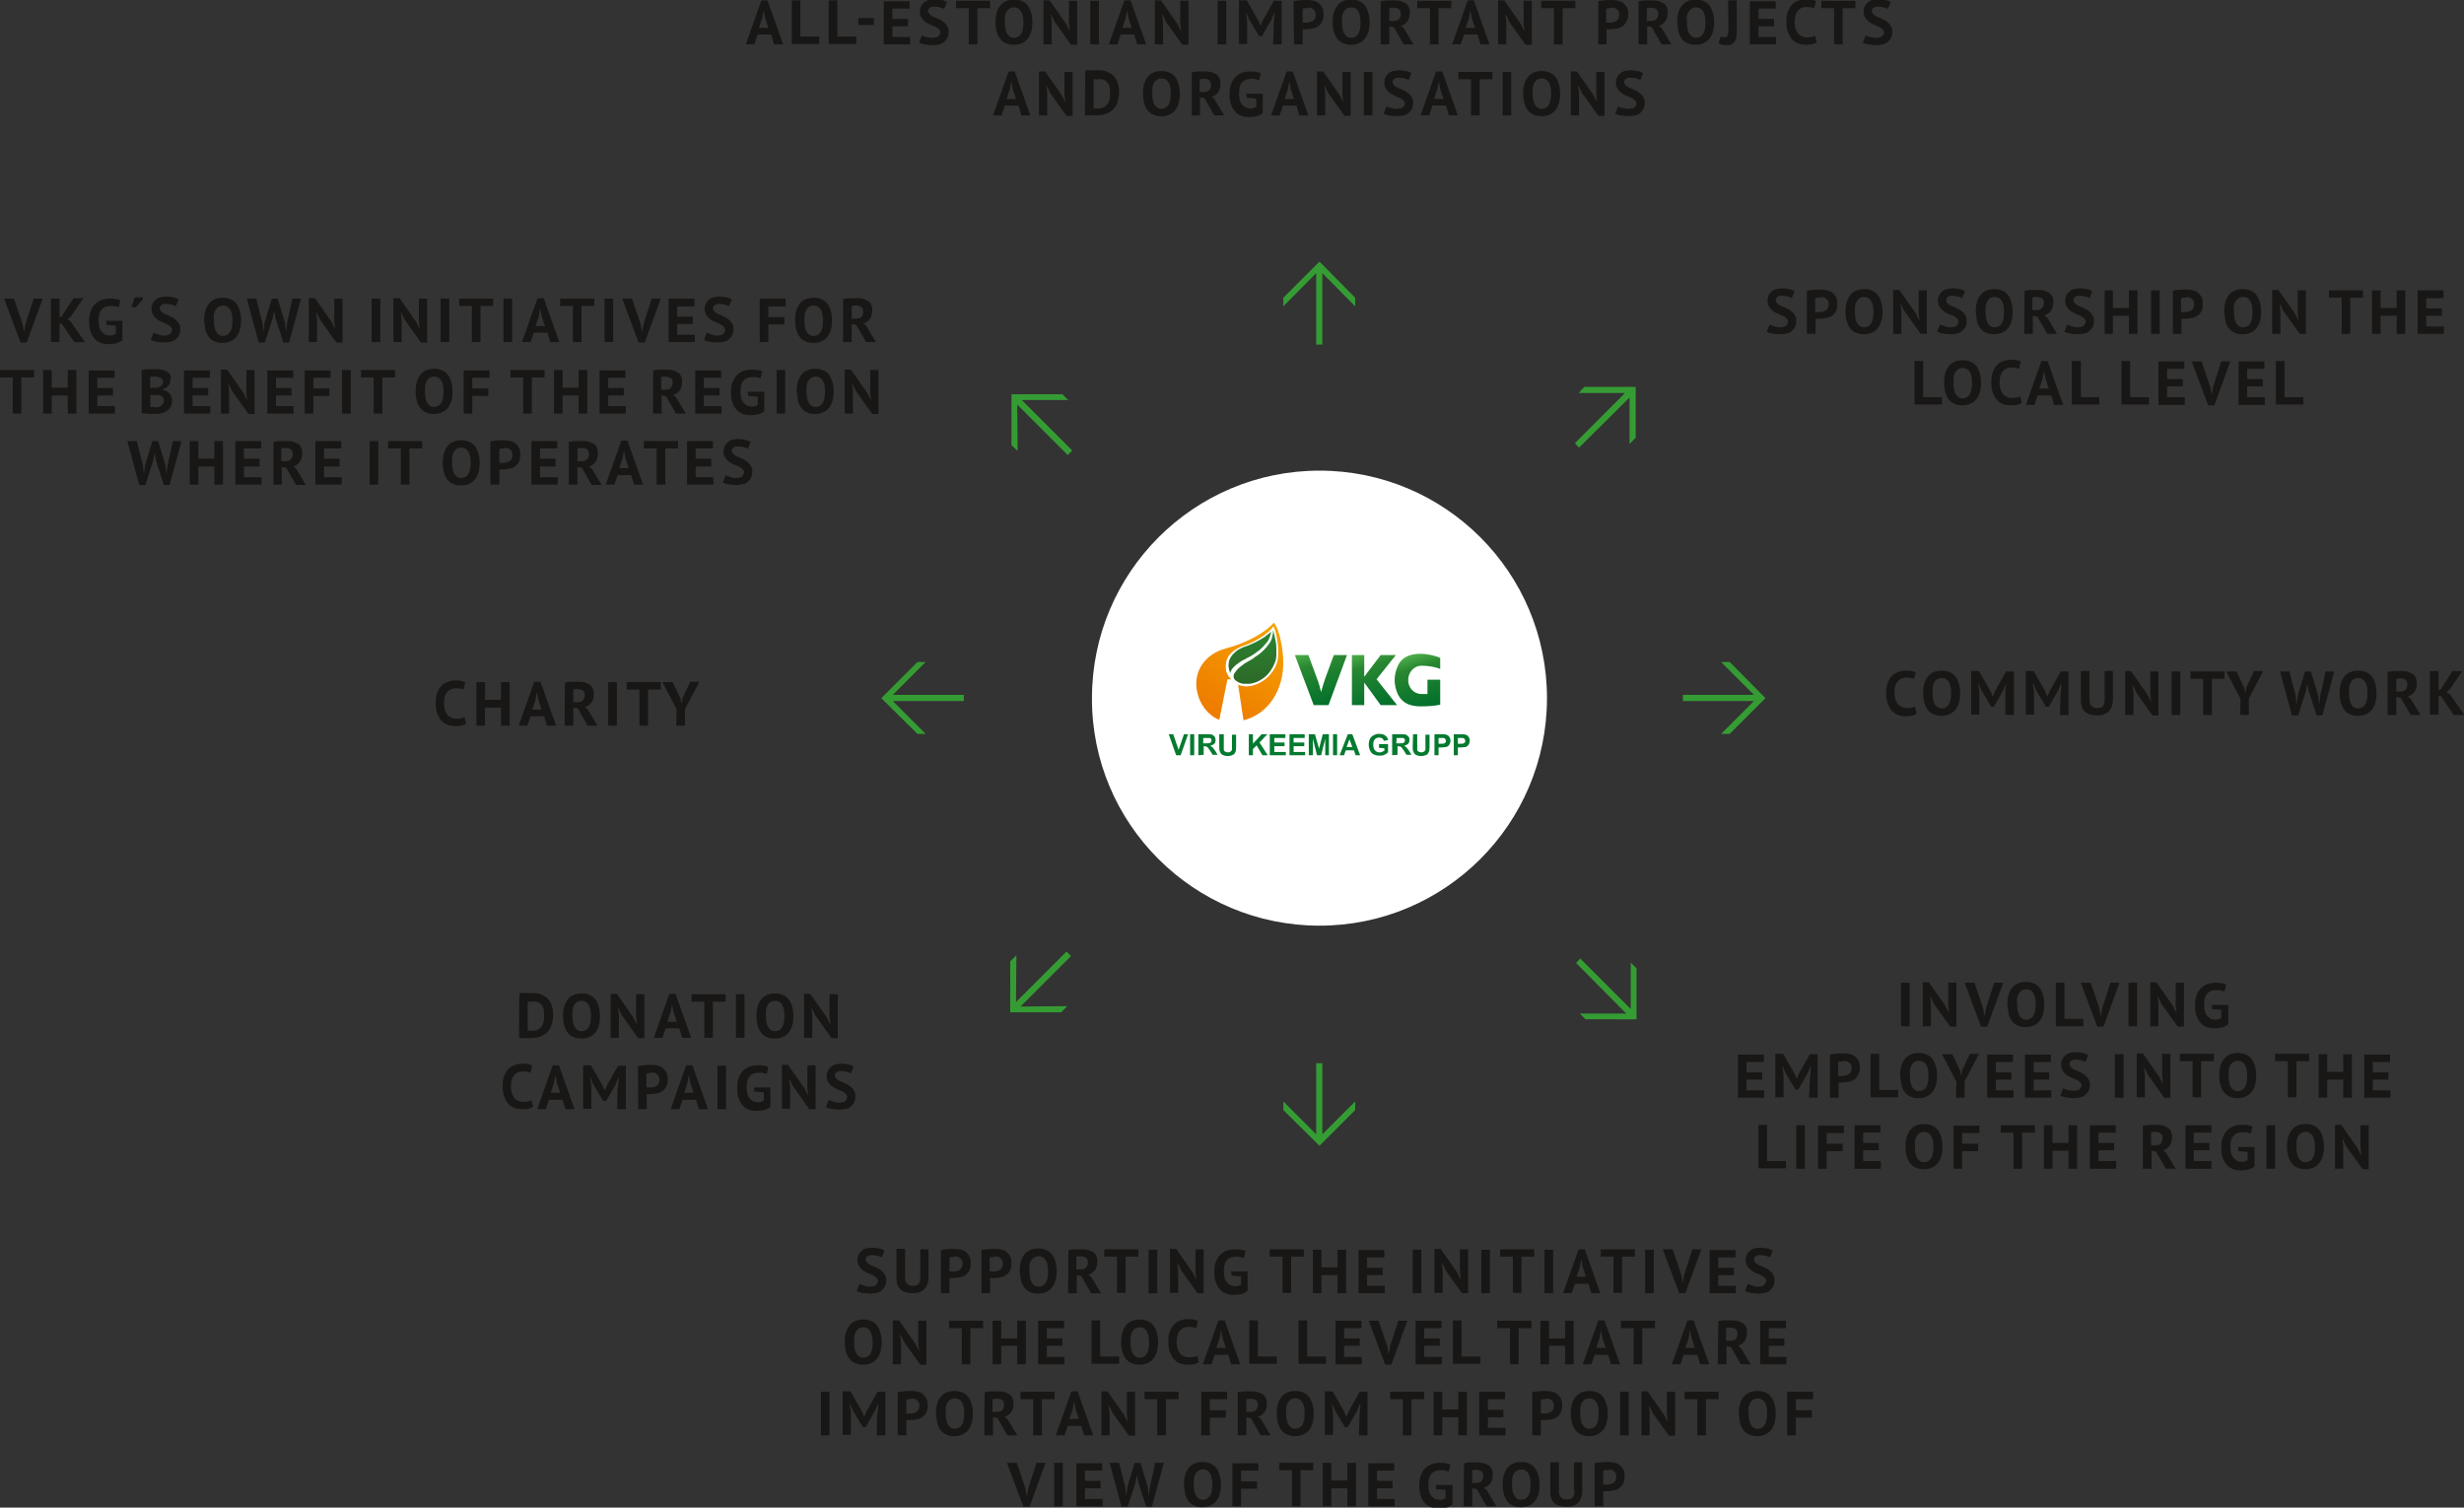 <svg xmlns="http://www.w3.org/2000/svg" xmlns:xlink="http://www.w3.org/1999/xlink" width="600" height="367.1" viewBox="-442.5 412.3 600 367.1"><rect x="-442.5" y="412.3" width="600" height="367.1" fill="#333333" stroke="none"/><defs><path id="a" d="M-442.5 412.3h600v367.1h-600z"/></defs><clipPath id="b"><use xlink:href="#a" overflow="visible"/></clipPath><path clip-path="url(#b)" fill="#181716" d="M118.4 509h-4.6v-8.8h-2.1v10.6h6.7V509zm-15.8 1.9h6.4V509h-4.3v-2.6h3.8v-1.8h-3.8v-2.5h4.2v-1.8h-6.3v10.6zm-9-10.6h-2.4l4 10.7h1.5l3.9-10.7h-2.2l-2 6.2-.3 1.8H96l-.3-1.8-2.1-6.2zm-10.5 10.6h6.4V509h-4.3v-2.6H89v-1.8h-3.8v-2.5h4.2v-1.8h-6.3v10.6zm-2.3-1.9h-4.6v-8.8h-2.1v10.6h6.7V509zm-12 0h-4.6v-8.8H62v10.6h6.7V509zm-13.9-4.5l.3-1.7h.1l.3 1.7.8 2.4h-2.3l.8-2.4zm2.8 6.4h2.2l-3.8-10.7h-1.5l-3.8 10.7h2.1l.8-2.3H57l.7 2.3zm-8.3-2.1c-.2.1-.5.3-.8.3-.3.1-.7.1-1.2.1s-.9-.1-1.3-.3c-.4-.2-.7-.4-.9-.7-.2-.3-.4-.7-.6-1.2-.1-.5-.2-.9-.2-1.5 0-1.3.3-2.2.8-2.8.5-.6 1.2-.9 2-.9.5 0 .8 0 1.2.1.3 0 .6.1.8.2l.4-1.8c-.3-.1-.6-.2-1-.3-.4-.1-.9-.1-1.5-.1s-1.1.1-1.7.3c-.6.2-1.1.5-1.5.9-.5.4-.8 1-1.1 1.7-.3.7-.4 1.6-.4 2.6s.1 1.8.4 2.6c.3.7.6 1.3 1 1.7.4.4.9.8 1.5 1 .6.2 1.2.3 1.8.3.5 0 1 0 1.5-.1s.9-.3 1.2-.5l-.4-1.6zm-15.7-6c.4-.6 1-.9 1.7-.9.4 0 .8.1 1.1.3.3.2.5.4.7.8.2.3.3.7.4 1.2.1.4.1.9.1 1.4 0 1.3-.2 2.2-.6 2.8-.4.6-1 .9-1.7.9-.4 0-.8-.1-1-.3-.3-.2-.5-.4-.7-.8-.2-.3-.3-.7-.4-1.2-.1-.5-.1-.9-.1-1.5-.1-1.2.1-2.1.5-2.7m-2.5 5c.2.7.5 1.3.8 1.7.4.5.8.9 1.4 1.1.6.3 1.2.4 2 .4 1.4 0 2.5-.5 3.3-1.4.8-1 1.2-2.3 1.2-4.1 0-.8-.1-1.6-.3-2.3-.2-.7-.5-1.3-.8-1.7-.4-.5-.8-.9-1.4-1.1-.6-.3-1.2-.4-2-.4-1.4 0-2.6.5-3.3 1.4-.8 1-1.2 2.3-1.2 4.1 0 .9.1 1.7.3 2.3m-.8 1.2h-4.6v-8.8h-2.1v10.6h6.7V509z"/><defs><path id="c" d="M-442.5 412.3h600v367.1h-600z"/></defs><clipPath id="d"><use xlink:href="#c" overflow="visible"/></clipPath><path clip-path="url(#d)" fill="#181716" d="M146.2 493.6h6.4v-1.8h-4.3v-2.6h3.8v-1.8h-3.8v-2.5h4.2V483h-6.3v10.6zm-5.1 0h2.1V483h-2.1v4.3h-3.9V483h-2.1v10.6h2.1v-4.4h3.9v4.4zm-8.2-10.6h-8.3v1.8h3.1v8.8h2.1v-8.8h3.1V483zm-15.4 10.6h1.5V483h-2v5.6l.2 1.6h-.1l-.8-1.6-4-5.7h-1.5v10.7h2V488l-.2-1.7h.1l.8 1.7 4 5.6zm-15.5-8.1c.4-.6 1-.9 1.7-.9.4 0 .8.1 1.1.3.3.2.5.4.7.8.2.3.3.7.4 1.2.1.4.1.9.1 1.4 0 1.3-.2 2.2-.6 2.8-.4.6-1 .9-1.7.9-.4 0-.8-.1-1-.3-.3-.2-.5-.4-.7-.8-.2-.3-.3-.7-.4-1.2-.1-.5-.1-.9-.1-1.5-.2-1.2 0-2.1.5-2.7m-2.6 5c.2.7.5 1.3.8 1.7.4.5.8.9 1.4 1.1.6.3 1.2.4 2 .4 1.4 0 2.5-.5 3.3-1.4.8-1 1.2-2.3 1.2-4.1 0-.8-.1-1.6-.3-2.3-.2-.7-.5-1.3-.8-1.7-.4-.5-.8-.9-1.4-1.1-.6-.3-1.2-.4-2-.4-1.4 0-2.6.5-3.3 1.4-.8 1-1.2 2.3-1.2 4.1.1.9.2 1.6.3 2.3m-9-5.8c.3 0 .5.1.7.3.2.1.4.3.5.5.1.2.2.5.2.8 0 .4-.1.7-.2 1-.1.2-.3.4-.5.6-.2.1-.5.2-.7.3-.3 0-.5.1-.8.1h-1v-3.4c.1 0 .3 0 .4-.1h.6c.3-.2.6-.2.8-.1m-3.8 8.9h2.1v-3.7h1.2c.5 0 1-.1 1.5-.2s.9-.3 1.3-.6.7-.7.9-1.1.3-1 .3-1.7-.1-1.3-.4-1.8c-.3-.5-.6-.8-1-1.1s-.9-.4-1.4-.5c-.5-.1-1.1-.1-1.6-.1s-1 0-1.5.1c-.5 0-1 .1-1.4.2v10.5zm-5.3 0h2.1V483h-2.1v10.6zm-5.4 0H78V483h-2.1v4.3H72V483h-2v10.6h2v-4.4h3.9v4.4zm-11.1-1.9c-.3.2-.8.3-1.4.3-.3 0-.5 0-.8-.1-.2 0-.5-.1-.7-.2-.2-.1-.4-.1-.6-.2-.2-.1-.3-.1-.4-.2l-.7 1.8c.3.1.7.3 1.3.4.6.1 1.2.2 2 .2.6 0 1.1-.1 1.6-.2s.9-.3 1.2-.6c.3-.3.6-.6.8-1 .2-.4.3-.9.3-1.5s-.1-1-.4-1.4c-.2-.4-.5-.7-.9-1-.4-.3-.7-.5-1.2-.7-.4-.2-.8-.4-1.2-.5-.4-.2-.7-.4-.9-.6-.2-.2-.4-.5-.4-.8 0-.3.1-.6.4-.8.3-.2.6-.3 1.1-.3.5 0 1 .1 1.4.2.4.1.8.2 1 .4l.7-1.7c-.4-.2-.8-.4-1.3-.5-.5-.1-1.1-.2-1.7-.2-.5 0-1 .1-1.5.2-.4.1-.8.3-1.1.6-.3.3-.6.6-.7.9-.2.4-.3.8-.3 1.3 0 .6.1 1.1.4 1.5.2.4.5.7.9 1 .4.3.7.5 1.2.7s.8.3 1.2.5c.4.2.7.4.9.6.2.2.4.5.4.8-.1.5-.3.9-.6 1.1m-10-6.7c.3.3.4.6.4 1.1 0 .6-.2 1-.5 1.3-.3.3-.8.4-1.4.4h-.9v-3.1c.1 0 .3 0 .5-.1h.6c.6.1 1 .2 1.3.4m-4.4 8.6h2.1v-4.4l1.1.2 2.4 4.2h2.4l-2.4-4-.7-.5c.7-.2 1.2-.6 1.6-1.1.4-.5.6-1.3.6-2.1 0-.6-.1-1.1-.3-1.5-.2-.4-.5-.7-.9-.9-.4-.2-.8-.4-1.3-.5s-1-.1-1.5-.1H52c-.3 0-.5 0-.8.1-.3 0-.5.1-.7.1l-.1 10.5zm-8.9-8.1c.4-.6 1-.9 1.7-.9.4 0 .8.1 1.1.3s.5.4.7.8c.2.3.3.7.4 1.2.1.4.1.9.1 1.4 0 1.3-.2 2.2-.6 2.8-.4.6-1 .9-1.7.9-.4 0-.8-.1-1-.3-.3-.2-.5-.4-.7-.8-.2-.3-.3-.7-.4-1.2s-.1-.9-.1-1.5c-.1-1.2.1-2.1.5-2.7m-2.6 5c.2.7.5 1.3.8 1.7.4.5.8.9 1.4 1.1.6.3 1.2.4 2 .4 1.4 0 2.5-.5 3.3-1.4.8-1 1.2-2.3 1.2-4.1 0-.8-.1-1.6-.3-2.3-.2-.7-.5-1.3-.8-1.7-.4-.5-.8-.9-1.4-1.1-.6-.3-1.2-.4-2-.4-1.4 0-2.6.5-3.3 1.4-.8 1-1.2 2.3-1.2 4.1.1.9.2 1.6.3 2.3m-5.1 1.2c-.3.2-.8.3-1.4.3-.3 0-.5 0-.8-.1-.2 0-.5-.1-.7-.2-.2-.1-.4-.1-.6-.2-.2-.1-.3-.1-.4-.2l-.7 1.8c.3.1.7.3 1.3.4.6.1 1.2.2 2 .2.6 0 1.1-.1 1.6-.2s.9-.3 1.2-.6c.3-.3.6-.6.8-1 .2-.4.3-.9.3-1.5s-.1-1-.4-1.4c-.2-.4-.5-.7-.9-1-.4-.3-.8-.5-1.2-.7-.4-.2-.8-.4-1.2-.5-.4-.2-.7-.4-.9-.6-.2-.2-.4-.5-.4-.8 0-.3.1-.6.4-.8.3-.2.6-.3 1.1-.3.5 0 1 .1 1.4.2.4.1.8.2 1 .4l.7-1.7c-.4-.2-.8-.4-1.3-.5-.5-.1-1.1-.2-1.7-.2-.5 0-1 .1-1.5.2-.4.1-.8.3-1.1.6-.3.3-.6.6-.7.9-.2.4-.3.8-.3 1.3 0 .6.1 1.1.4 1.5.2.4.5.7.9 1 .4.3.7.5 1.2.7.4.2.8.3 1.2.5.4.2.7.4.9.6.2.2.4.5.4.8-.1.5-.2.9-.6 1.1m-8.6 1.9h1.5V483h-2v5.6l.2 1.6h-.1l-.8-1.6-4-5.7h-1.5v10.7h2V488l-.2-1.7h.1l.8 1.7 4 5.6zm-15.5-8.1c.4-.6 1-.9 1.7-.9.4 0 .8.1 1.1.3.3.2.5.4.7.8.2.3.3.7.4 1.2.1.4.1.9.1 1.4 0 1.3-.2 2.2-.6 2.8-.4.6-1 .9-1.7.9-.4 0-.8-.1-1-.3-.3-.2-.5-.4-.7-.8-.2-.3-.3-.7-.4-1.2-.1-.5-.1-.9-.1-1.5-.1-1.2.1-2.1.5-2.7m-2.5 5c.2.7.5 1.3.8 1.7.4.5.8.9 1.4 1.1.6.3 1.2.4 2 .4 1.4 0 2.5-.5 3.3-1.4.8-1 1.2-2.3 1.2-4.1 0-.8-.1-1.6-.3-2.3-.2-.7-.5-1.3-.8-1.7-.4-.5-.8-.9-1.4-1.1-.6-.3-1.2-.4-2-.4-1.4 0-2.6.5-3.3 1.4-.8 1-1.2 2.3-1.2 4.1 0 .9.1 1.6.3 2.3m-5.8-5.8c.3 0 .5.1.7.3.2.1.4.3.5.5.1.2.2.5.2.8 0 .4-.1.7-.2 1-.1.2-.3.4-.5.6-.2.1-.5.2-.7.3-.3 0-.5.1-.8.1H-.5v-3.4c.1 0 .3 0 .4-.1s.4 0 .6 0c.4-.2.6-.2.9-.1m-3.9 8.9h2.1v-3.7H.9c.5 0 1-.1 1.5-.2s.9-.3 1.3-.6.7-.7.9-1.1.3-1 .3-1.7-.1-1.3-.4-1.8c-.3-.5-.6-.8-1-1.1-.5-.2-1-.4-1.5-.5-.5-.1-1.1-.1-1.6-.1s-1 0-1.5.1c-.5 0-1 .1-1.4.2v10.5zm-5.2-1.9c-.3.2-.8.3-1.4.3-.3 0-.5 0-.8-.1-.2 0-.5-.1-.7-.2-.2-.1-.4-.1-.6-.2-.2-.1-.3-.1-.4-.2l-.7 1.8c.3.1.7.3 1.3.4.6.1 1.2.2 2 .2.6 0 1.1-.1 1.6-.2s.9-.3 1.2-.6c.3-.3.6-.6.8-1 .2-.4.3-.9.3-1.5s-.1-1-.4-1.4c-.2-.4-.5-.7-.9-1-.4-.3-.7-.5-1.2-.7-.4-.2-.8-.4-1.2-.5-.4-.2-.7-.4-.9-.6-.2-.2-.4-.5-.4-.8 0-.3.1-.6.4-.8.3-.2.6-.3 1.1-.3.5 0 1 .1 1.4.2.4.1.8.2 1 .4l.7-1.7c-.4-.2-.8-.4-1.3-.5-.5-.1-1.1-.2-1.7-.2-.5 0-1 .1-1.5.2-.4.1-.8.3-1.1.6-.3.3-.6.6-.7.9-.2.4-.3.8-.3 1.3 0 .6.1 1.1.4 1.5.2.4.5.7.9 1 .4.3.7.5 1.2.7.4.2.8.3 1.2.5s.7.4.9.6c.2.2.4.5.4.8-.1.5-.2.9-.6 1.1"/><defs><path id="e" d="M-442.5 412.3h600v367.1h-600z"/></defs><clipPath id="f"><use xlink:href="#e" overflow="visible"/></clipPath><path clip-path="url(#f)" fill="#181716" d="M-44.6 438.5c-.3.2-.8.3-1.4.3-.3 0-.5 0-.8-.1-.2 0-.5-.1-.7-.1-.2-.1-.4-.1-.6-.2-.2-.1-.3-.1-.4-.2l-.7 1.8c.3.1.7.3 1.3.4.6.1 1.2.2 2 .2.6 0 1.1-.1 1.6-.2s.9-.3 1.2-.6c.3-.3.6-.6.8-1 .2-.4.3-.9.3-1.5s-.1-1-.4-1.4c-.2-.4-.5-.7-.9-1-.4-.3-.7-.5-1.2-.7-.4-.2-.8-.4-1.2-.5-.4-.2-.7-.4-.9-.6-.2-.2-.4-.5-.4-.8 0-.3.1-.6.4-.8.3-.2.6-.3 1.1-.3.5 0 1 .1 1.4.2.4.1.8.2 1 .4l.7-1.7c-.4-.2-.8-.4-1.3-.5-.5-.1-1.1-.2-1.7-.2-.5 0-1 .1-1.5.2-.4.1-.8.3-1.1.6-.3.3-.6.6-.7.9-.2.4-.3.8-.3 1.3 0 .6.1 1.1.4 1.5.2.4.5.7.9 1 .4.3.7.5 1.2.7.4.2.8.3 1.2.5.4.2.7.4.9.6.2.2.4.5.4.8-.1.5-.3.8-.6 1m-8.7 2h1.5v-10.7h-2v5.6l.2 1.6h-.1l-.8-1.6-4-5.7H-60v10.7h2v-5.5l-.2-1.7h.1l.8 1.7 4 5.6zm-15.5-8.2c.4-.6 1-.9 1.7-.9.4 0 .8.1 1.1.3.3.2.5.4.7.8.2.3.3.7.4 1.2.1.4.1.9.1 1.4 0 1.3-.2 2.2-.6 2.8-.4.6-1 .9-1.7.9-.4 0-.8-.1-1-.3-.3-.2-.5-.4-.7-.8s-.3-.7-.4-1.2c-.1-.4-.1-.9-.1-1.5-.1-1.2.1-2.1.5-2.7m-2.5 5.1c.2.7.5 1.3.8 1.7.4.5.8.9 1.4 1.1.6.3 1.2.4 2 .4 1.4 0 2.5-.5 3.3-1.4.8-1 1.2-2.3 1.2-4.1 0-.8-.1-1.6-.3-2.3s-.5-1.3-.8-1.7c-.4-.5-.8-.9-1.4-1.1-.6-.3-1.2-.4-2-.4-1.4 0-2.6.5-3.3 1.4-.8 1-1.2 2.3-1.2 4.1 0 .8.1 1.6.3 2.3m-5.3 3h2.1v-10.6h-2.1v10.6zm-2.5-10.6h-8.3v1.8h3.1v8.8h2.1v-8.8h3.1v-1.8zm-13.4 4.2l.3-1.7h.1l.3 1.7.8 2.4h-2.3l.8-2.4zm2.8 6.4h2.2l-3.8-10.7h-1.5l-3.8 10.7h2.1l.8-2.4h3.3l.7 2.4zm-11.3-1.9c-.3.2-.8.3-1.4.3-.3 0-.5 0-.8-.1-.2 0-.5-.1-.7-.1-.2-.1-.4-.1-.6-.2-.2-.1-.3-.1-.4-.2l-.7 1.8c.3.1.7.3 1.3.4.6.1 1.2.2 2 .2.6 0 1.1-.1 1.6-.2s.9-.3 1.2-.6c.3-.3.6-.6.8-1 .2-.4.3-.9.3-1.5s-.1-1-.4-1.4c-.2-.4-.5-.7-.9-1-.4-.3-.7-.5-1.2-.7-.4-.2-.8-.4-1.2-.5-.4-.2-.7-.4-.9-.6-.2-.2-.4-.5-.4-.8 0-.3.1-.6.4-.8.3-.2.6-.3 1.1-.3.5 0 1 .1 1.4.2.4.1.8.2 1 .4l.7-1.7c-.4-.2-.8-.4-1.3-.5-.5-.1-1.1-.2-1.7-.2-.5 0-1 .1-1.5.2-.4.1-.8.3-1.1.6-.3.3-.6.6-.7.9-.2.4-.3.8-.3 1.3 0 .6.1 1.1.4 1.5.2.4.5.7.9 1 .4.3.8.5 1.2.7.4.2.8.3 1.2.5.4.2.7.4.9.6s.4.5.4.8c-.1.5-.2.8-.6 1m-9.4 1.9h2.1v-10.6h-2.1v10.6zm-4.7.1h1.5v-10.7h-2v5.6l.2 1.6h-.1l-.8-1.6-4-5.7h-1.5v10.7h2v-5.5l-.2-1.7h.1l.8 1.7 4 5.6zm-13.8-6.5l.3-1.7h.1l.3 1.7.8 2.4h-2.3l.8-2.4zm2.8 6.4h2.2l-3.8-10.7h-1.5l-3.8 10.7h2.1l.8-2.4h3.3l.7 2.4zm-12.8-4.3l2.3.2v2l-.6.3c-.3.1-.5.1-.8.1-.4 0-.7-.1-1.1-.2-.3-.1-.6-.4-.9-.7-.3-.3-.5-.7-.6-1.1-.1-.5-.2-1-.2-1.6 0-.7.1-1.2.2-1.7s.4-.8.6-1.1c.3-.3.6-.5.9-.6.4-.1.8-.2 1.2-.2.5 0 .9 0 1.2.1.3.1.6.1.8.2l.4-1.7c-.3-.1-.6-.2-1.1-.3-.5-.1-1-.1-1.6-.1-.6 0-1.2.1-1.8.3-.6.2-1.1.5-1.6 1-.5.4-.8 1-1.1 1.7-.3.7-.4 1.6-.4 2.6s.1 1.8.4 2.5c.2.7.6 1.3 1 1.7.4.5.9.8 1.5 1 .6.2 1.2.3 1.9.3.6 0 1.2-.1 1.8-.2.6-.2 1.1-.4 1.5-.8v-4.7h-4l.1 1zm-9.1-4.2c.3.3.4.6.4 1.1 0 .6-.2 1-.5 1.3-.3.3-.8.4-1.4.4h-.9v-3.1c.1 0 .3 0 .5-.1h.6c.6 0 1 .1 1.3.4m-4.4 8.5h2.1V436l1.1.2 2.4 4.2h2.4l-2.4-4-.7-.5c.7-.2 1.2-.6 1.6-1.1.4-.5.6-1.3.6-2.1 0-.6-.1-1.1-.3-1.5-.2-.4-.5-.7-.9-.9-.4-.2-.8-.4-1.3-.5s-1-.1-1.5-.1h-1.5s-.5 0-.8.1c-.3 0-.5.1-.7.1v10.5zm-9-8.1c.4-.6 1-.9 1.7-.9.4 0 .8.1 1.1.3.3.2.5.4.7.8.2.3.3.7.4 1.2.1.4.1.9.1 1.4 0 1.3-.2 2.2-.6 2.8-.4.6-1 .9-1.7.9-.4 0-.8-.1-1-.3-.3-.2-.5-.4-.7-.8-.2-.3-.3-.7-.4-1.2-.1-.4-.1-.9-.1-1.5-.1-1.2.1-2.1.5-2.7m-2.5 5.1c.2.7.5 1.3.8 1.7.4.5.8.9 1.4 1.1.6.3 1.2.4 2 .4 1.4 0 2.5-.5 3.3-1.4.8-1 1.2-2.3 1.2-4.1 0-.8-.1-1.6-.3-2.3s-.5-1.3-.8-1.7c-.4-.5-.8-.9-1.4-1.1-.6-.3-1.2-.4-2-.4-1.4 0-2.6.5-3.3 1.4-.8 1-1.2 2.3-1.2 4.1.1.8.1 1.6.3 2.3m-9.7-5.6c.4.2.7.5.9.8.2.3.4.7.4 1.1.1.4.1.8.1 1.3s0 .9-.1 1.4c-.1.5-.3.8-.5 1.2-.2.3-.5.6-.9.8-.4.2-.9.3-1.5.3h-1v-7.1h1.2c.6-.1 1 0 1.4.2m-4.7 8.6H-175.5c1 0 1.9-.2 2.6-.5.7-.3 1.3-.7 1.7-1.2.4-.5.7-1.1.9-1.8.2-.7.3-1.4.3-2.1 0-.8-.1-1.5-.3-2.2-.2-.7-.5-1.2-.9-1.7s-1-.8-1.6-1.1c-.7-.3-1.5-.4-2.4-.4h-2.3c-.3 0-.5 0-.7.1-.1.3-.1 10.9-.1 10.9zm-4.5.1h1.5v-10.7h-2v5.6l.2 1.6h-.1l-.8-1.6-4-5.7h-1.5v10.7h2v-5.5l-.2-1.7h.1l.8 1.7 4 5.6zm-13.8-6.5l.3-1.7h.1l.3 1.7.8 2.4h-2.3l.8-2.4zm2.8 6.4h2.2l-3.8-10.7h-1.5l-3.8 10.7h2.1l.8-2.4h3.3l.7 2.4z"/><defs><path id="g" d="M-442.5 412.3h600v367.1h-600z"/></defs><clipPath id="h"><use xlink:href="#g" overflow="visible"/></clipPath><path clip-path="url(#h)" fill="#181716" d="M15.7 421.2c-.3.2-.8.3-1.4.3-.3 0-.5 0-.8-.1-.2 0-.5-.1-.7-.1-.2-.1-.4-.1-.6-.2-.2-.1-.3-.1-.4-.2l-.7 1.8c.3.1.7.3 1.3.4.6.1 1.2.2 2 .2.6 0 1.1-.1 1.6-.2s.9-.3 1.2-.6c.3-.3.6-.6.8-1 .2-.4.3-.9.3-1.5s-.1-1-.4-1.4c-.2-.4-.5-.7-.9-1-.4-.3-.7-.5-1.2-.7-.4-.2-.8-.4-1.2-.5-.4-.2-.7-.4-.9-.6-.2-.2-.4-.5-.4-.8 0-.3.1-.6.4-.8.3-.2.6-.3 1.1-.3.5 0 1 .1 1.4.2.4.1.8.2 1 .4l.7-1.7c-.4-.2-.8-.4-1.3-.5-.5-.1-1.1-.2-1.7-.2-.5 0-1 .1-1.5.2-.4.1-.8.3-1.1.6s-.6.6-.7.9c-.2.4-.3.8-.3 1.3 0 .6.1 1.1.4 1.5.2.4.5.7.9 1 .4.3.7.5 1.2.7.4.2.8.3 1.2.5.4.2.7.4.9.6.2.2.4.5.4.8-.1.5-.3.8-.6 1m-6.4-8.7H1v1.8h3.1v8.8h2.1v-8.8h3.1v-1.8zM-.5 421c-.2.1-.5.3-.8.3-.3.1-.7.1-1.2.1s-.9-.1-1.3-.3c-.4-.2-.7-.4-.9-.7-.2-.3-.4-.7-.6-1.2-.1-.5-.2-.9-.2-1.5 0-1.3.3-2.2.8-2.8s1.2-.9 2-.9c.5 0 .8 0 1.2.1.3 0 .6.1.8.2l.4-1.8c-.3-.1-.6-.2-1-.3s-.9-.1-1.5-.1-1.1.1-1.7.3c-.6.2-1.1.5-1.5.9-.5.4-.8 1-1.1 1.7-.3.7-.4 1.6-.4 2.6s.1 1.8.4 2.6c.3.7.6 1.3 1 1.7.4.4.9.8 1.5 1 .6.2 1.2.3 1.8.3.5 0 1 0 1.5-.1s.9-.3 1.2-.5l-.4-1.6zm-15.9 2.1h6.4v-1.8h-4.3v-2.6h3.8v-1.8h-3.8v-2.5h4.2v-1.8h-6.3v10.5zm-5.2-3.4c0 .5-.1.9-.2 1.2-.1.3-.4.5-.8.5-.3 0-.6-.1-.9-.2l-.5 1.7.9.3c.3.1.7.1 1 .1.5 0 .9-.1 1.2-.2.3-.2.6-.4.8-.7.2-.3.4-.6.4-1 .1-.4.1-.7.1-1.2v-7.8h-2.1l.1 7.3zm-9.6-4.7c.4-.6 1-.9 1.7-.9.4 0 .8.1 1.1.3.3.2.5.4.7.8.2.3.3.7.4 1.2.1.4.1.9.1 1.4 0 1.3-.2 2.2-.6 2.8-.4.6-1 .9-1.7.9-.4 0-.8-.1-1-.3s-.5-.4-.7-.8c-.2-.3-.3-.7-.4-1.2-.1-.4-.1-.9-.1-1.5-.2-1.2 0-2.1.5-2.7m-2.6 5c.2.7.5 1.3.8 1.7.4.5.8.9 1.4 1.1.6.3 1.2.4 2 .4 1.4 0 2.5-.5 3.3-1.4.8-1 1.2-2.3 1.2-4.1 0-.8-.1-1.6-.3-2.3-.2-.7-.5-1.3-.8-1.7-.4-.5-.8-.9-1.4-1.1-.6-.3-1.2-.4-2-.4-1.4 0-2.6.5-3.3 1.4-.8 1-1.2 2.3-1.2 4.1.1.9.2 1.7.3 2.3m-5.3-5.4c.3.3.4.6.4 1.1 0 .6-.2 1-.5 1.3-.3.3-.8.4-1.4.4h-.9v-3.1c.1 0 .3 0 .5-.1h.6c.6 0 1 .1 1.3.4m-4.4 8.5h2.1v-4.4l1.1.2 2.4 4.2h2.4l-2.4-4-.7-.5c.7-.2 1.2-.6 1.6-1.1.4-.5.6-1.3.6-2.1 0-.6-.1-1.1-.3-1.5-.2-.4-.5-.7-.9-.9-.4-.2-.8-.4-1.3-.5-.5-.1-1-.1-1.5-.1h-1.5c-.3 0-.5 0-.8.1-.3 0-.5.1-.8.1v10.5zm-6.1-8.9c.3 0 .5.1.7.3.2.1.4.3.5.5s.2.5.2.8c0 .4-.1.7-.2 1-.1.2-.3.4-.5.6-.2.1-.5.2-.7.3-.3 0-.5.1-.8.1h-1v-3.4c.1 0 .3 0 .4-.1h.6c.3-.2.6-.2.8-.1m-3.8 8.9h2.1v-3.7h1.2c.5 0 1-.1 1.5-.2s.9-.3 1.3-.6.7-.7.9-1.1c.2-.5.4-1 .4-1.7s-.1-1.3-.4-1.8c-.3-.5-.6-.8-1-1.1-.4-.3-.9-.4-1.4-.5-.5-.1-1.1-.1-1.6-.1s-1 0-1.5.1c-.5 0-1 .1-1.4.2v10.5zm-5.5-10.6h-8.3v1.8h3.1v8.8h2.1v-8.8h3.1v-1.8zM-71 423.2h1.5v-10.7h-2v5.6l.2 1.6h-.1l-.8-1.6-4-5.7h-1.5v10.7h2v-5.5l-.2-1.7h.1l.8 1.7 4 5.6zm-13.8-6.5l.3-1.7h.1l.3 1.7.8 2.4h-2.3l.8-2.4zm2.8 6.4h2.2l-3.8-10.7h-1.5l-3.8 10.7h2.1l.8-2.4h3.3l.7 2.4zm-7.1-10.6h-8.3v1.8h3.1v8.8h2.1v-8.8h3.1v-1.8zm-12.7 2.1c.3.3.4.6.4 1.1 0 .6-.2 1-.5 1.3-.3.3-.8.4-1.4.4h-.9v-3.1c.1 0 .3 0 .5-.1s.4 0 .6 0c.6 0 1 .1 1.3.4m-4.5 8.5h2.1v-4.4l1.1.2 2.4 4.2h2.4l-2.4-4-.7-.5c.7-.2 1.2-.6 1.6-1.1.4-.5.6-1.3.6-2.1 0-.6-.1-1.1-.3-1.5-.2-.4-.5-.7-.9-.9-.4-.2-.8-.4-1.3-.5-.5-.1-1-.1-1.5-.1h-1.5c-.3 0-.5 0-.8.1-.3 0-.5.1-.8.1v10.5zm-8.9-8.1c.4-.6 1-.9 1.7-.9.4 0 .8.1 1.1.3.3.2.5.4.7.8.2.3.3.7.4 1.2.1.4.1.9.1 1.4 0 1.3-.2 2.2-.6 2.8-.4.6-1 .9-1.7.9-.4 0-.8-.1-1-.3-.3-.2-.5-.4-.7-.8-.2-.3-.3-.7-.4-1.2-.1-.4-.1-.9-.1-1.5-.1-1.2.1-2.1.5-2.7m-2.5 5c.2.7.5 1.3.8 1.7.4.5.8.9 1.4 1.1.6.3 1.2.4 2 .4 1.4 0 2.5-.5 3.3-1.4.8-1 1.2-2.3 1.2-4.1 0-.8-.1-1.6-.3-2.3-.2-.7-.5-1.3-.8-1.7-.4-.5-.8-.9-1.4-1.1-.6-.3-1.2-.4-2-.4-1.4 0-2.6.5-3.3 1.4-.8 1-1.2 2.3-1.2 4.1 0 .9.1 1.7.3 2.3m-5.8-5.8c.3 0 .5.1.7.3.2.1.4.3.5.5s.2.5.2.8c0 .4-.1.7-.2 1-.1.2-.3.4-.5.6-.2.1-.5.2-.7.3-.3 0-.5.1-.8.1h-1v-3.4c.1 0 .3 0 .4-.1h.6c.3-.2.5-.2.8-.1m-3.9 8.9h2.1v-3.7h1.1c.5 0 1-.1 1.5-.2s.9-.3 1.3-.6.7-.7.9-1.1c.2-.5.3-1 .3-1.7s-.1-1.3-.4-1.8c-.3-.5-.6-.8-1-1.1-.4-.3-.9-.4-1.4-.5-.5-.1-1.1-.1-1.6-.1s-1 0-1.5.1c-.5 0-1 .1-1.4.2l.1 10.5zm-5.1 0h2.1v-10.6h-1.9l-2.7 4.8-.5 1.2h-.1l-.5-1.2-2.8-4.9h-1.9V423h2v-5.5l-.3-2.1h.1l.7 1.7 2.4 4h.7l2.3-4 .7-1.7h.1l-.2 2.1-.2 5.6zm-13.5 0h2.1v-10.6h-2.1v10.6zm-8.6.1h1.5v-10.7h-2v5.6l.2 1.6h-.1l-.8-1.6-4-5.7h-1.5v10.7h2v-5.5l-.2-1.7h.1l.8 1.7 4 5.6zm-13.8-6.5l.3-1.7h.1l.3 1.7.8 2.4h-2.3l.8-2.4zm2.8 6.4h2.2l-3.8-10.7h-1.5l-3.8 10.7h2.1l.8-2.4h3.3l.7 2.4zm-11.4 0h2.1v-10.6h-2.1v10.6zm-4.7.1h1.5v-10.7h-2v5.6l.2 1.6h-.1l-.8-1.6-4-5.7h-1.5v10.7h2v-5.5l-.2-1.7h.1l.8 1.7 4 5.6zm-15.6-8.2c.4-.6 1-.9 1.7-.9.4 0 .8.1 1.1.3.3.2.5.4.7.8.2.3.3.7.4 1.2.1.4.1.9.1 1.4 0 1.3-.2 2.2-.6 2.8-.4.6-1 .9-1.7.9-.4 0-.8-.1-1-.3-.3-.2-.5-.4-.7-.8-.2-.3-.3-.7-.4-1.2-.1-.4-.1-.9-.1-1.5-.1-1.2.1-2.1.5-2.7m-2.5 5c.2.7.5 1.3.8 1.7.4.5.8.9 1.4 1.1.6.3 1.2.4 2 .4 1.4 0 2.5-.5 3.3-1.4.8-1 1.2-2.3 1.2-4.1 0-.8-.1-1.6-.3-2.3s-.5-1.3-.8-1.7c-.4-.5-.8-.9-1.4-1.1-.6-.3-1.2-.4-2-.4-1.4 0-2.6.5-3.3 1.4-.8 1-1.2 2.3-1.2 4.1.1.9.1 1.7.3 2.3m-1.6-7.5h-8.3v1.8h3.1v8.8h2.1v-8.8h3.1v-1.8zm-12.7 8.7c-.3.2-.8.3-1.4.3-.3 0-.5 0-.8-.1-.2 0-.5-.1-.7-.1-.2-.1-.4-.1-.6-.2-.2-.1-.3-.1-.4-.2l-.7 1.8c.3.1.7.3 1.3.4.6.1 1.2.2 2 .2.6 0 1.1-.1 1.6-.2s.9-.3 1.2-.6c.3-.3.6-.6.8-1 .2-.4.3-.9.3-1.5s-.1-1-.4-1.4c-.2-.4-.5-.7-.9-1-.4-.3-.7-.5-1.2-.7-.4-.2-.8-.4-1.2-.5-.4-.2-.7-.4-.9-.6-.2-.2-.4-.5-.4-.8 0-.3.1-.6.4-.8.3-.2.6-.3 1.1-.3.5 0 1 .1 1.4.2.4.1.8.2 1 .4l.7-1.7c-.4-.2-.8-.4-1.3-.5-.5-.1-1.1-.2-1.7-.2-.5 0-1 .1-1.5.2-.4.1-.8.3-1.1.6-.3.3-.6.6-.7.9-.2.4-.3.8-.3 1.3 0 .6.1 1.1.4 1.5.2.4.5.7.9 1 .4.3.7.5 1.2.7.4.2.8.3 1.2.5.4.2.7.4.9.6.2.2.4.5.4.8-.1.5-.3.8-.6 1m-13.2 1.9h6.4v-1.8h-4.3v-2.6h3.8v-1.8h-3.8v-2.5h4.2v-1.8h-6.3v10.5zm-6.2-4.7h3.8v-1.7h-3.8v1.7zm-.5 2.8h-4.6v-8.8h-2.1V423h6.7v-1.8zm-9 0h-4.6v-8.8h-2.1V423h6.7v-1.8zm-13.9-4.5l.3-1.7h.1l.3 1.7.8 2.4h-2.3l.8-2.4zm2.9 6.4h2.2l-3.8-10.7h-1.5l-3.8 10.7h2.1l.8-2.4h3.3l.7 2.4z"/><defs><path id="i" d="M-442.5 412.3h600v367.1h-600z"/></defs><clipPath id="j"><use xlink:href="#i" overflow="visible"/></clipPath><path clip-path="url(#j)" fill="#181716" d="M-50.3 770.2c.3 0 .5.1.7.3.2.1.4.3.5.5.1.2.2.5.2.8 0 .4-.1.7-.2 1-.1.2-.3.4-.5.6-.2.1-.5.2-.7.3-.3 0-.5.1-.8.1h-1v-3.4c.1 0 .3 0 .4-.1h.6c.3-.1.5-.1.8-.1m-3.9 8.9h2.1v-3.7h1.2c.5 0 1-.1 1.5-.2s.9-.3 1.3-.6.7-.7.9-1.1.3-1 .3-1.7-.1-1.3-.4-1.8c-.3-.5-.6-.8-1-1.1-.4-.3-.9-.4-1.4-.5-.5-.1-1.1-.1-1.6-.1s-1 0-1.5.1c-.5 0-1 .1-1.4.2v10.5zm-4.9-3.9c0 .8-.1 1.4-.4 1.7-.3.4-.7.5-1.4.5-.3 0-.6 0-.9-.1-.2-.1-.4-.2-.6-.4-.2-.2-.3-.4-.4-.7s-.1-.6-.1-1.1v-6.7H-65v7.1c0 2.5 1.3 3.7 4 3.7.6 0 1.1-.1 1.5-.2.5-.2.9-.4 1.2-.7.3-.3.6-.7.8-1.2.2-.5.3-1.1.3-1.8v-6.9h-2v6.8zm-14.7-4.2c.4-.6 1-.9 1.7-.9.4 0 .8.1 1.1.3.3.2.5.4.7.8.2.3.3.7.4 1.2.1.4.1.9.1 1.4 0 1.3-.2 2.2-.6 2.8-.4.6-1 .9-1.7.9-.4 0-.8-.1-1-.3s-.5-.4-.7-.8c-.2-.3-.3-.7-.4-1.2-.1-.4-.1-.9-.1-1.5-.1-1.1.1-2.1.5-2.7m-2.5 5.1c.2.7.5 1.3.8 1.7.4.5.8.9 1.4 1.1.6.3 1.2.4 2 .4 1.4 0 2.5-.5 3.3-1.4.8-1 1.2-2.3 1.2-4.1 0-.8-.1-1.6-.3-2.3-.2-.7-.5-1.3-.8-1.7-.4-.5-.8-.9-1.4-1.1-.6-.3-1.2-.4-2-.4-1.4 0-2.6.5-3.3 1.4-.8 1-1.2 2.3-1.2 4.1 0 .9.1 1.6.3 2.3m-5.4-5.5c.3.3.4.6.4 1.1 0 .6-.2 1-.5 1.3-.3.3-.8.4-1.4.4h-.8v-3.1c.1 0 .3 0 .5-.1h.6c.5 0 .9.2 1.2.4m-4.4 8.5h2.1v-4.4l1.1.2 2.4 4.2h2.4l-2.4-4-.7-.5c.7-.2 1.2-.6 1.6-1.1.4-.5.6-1.3.6-2.1 0-.6-.1-1.1-.3-1.5-.2-.4-.5-.7-.9-.9-.4-.2-.8-.4-1.3-.5s-1-.1-1.5-.1h-1.5c-.3 0-.5 0-.8.1-.3 0-.5.1-.7.1l-.1 10.5zm-6.7-4.2l2.3.2v2l-.6.3c-.3.1-.5.1-.8.1-.4 0-.7-.1-1.1-.2-.3-.1-.6-.4-.9-.7-.3-.3-.5-.7-.6-1.1-.1-.5-.2-1-.2-1.6 0-.7.1-1.2.2-1.7s.4-.8.6-1.1c.3-.3.6-.5.9-.6.4-.1.8-.2 1.2-.2.5 0 .9 0 1.2.1.3.1.6.1.9.2l.4-1.7c-.3-.1-.6-.2-1.1-.3-.5-.1-1-.1-1.6-.1-.6 0-1.2.1-1.8.3-.6.2-1.1.5-1.6 1-.5.4-.8 1-1.1 1.7-.3.7-.4 1.6-.4 2.6s.1 1.8.4 2.5c.2.7.6 1.3 1 1.7.4.5.9.8 1.5 1 .6.2 1.2.3 1.9.3.6 0 1.2-.1 1.8-.2.6-.2 1.1-.4 1.5-.8v-4.7h-4v1zm-16.5 4.2h6.4v-1.8h-4.3v-2.6h3.8v-1.8h-3.8v-2.5h4.2v-1.8h-6.3v10.5zm-5.1 0h2.1v-10.6h-2.1v4.3h-3.9v-4.3h-2.1v10.6h2.1v-4.4h3.9v4.4zm-8.3-10.6h-8.3v1.8h3.1v8.8h2.1v-8.8h3.1v-1.8zm-19.7 10.6h2.1v-4.3h3.9V773h-3.9v-2.6h4.2v-1.8h-6.3v10.5zm-8.9-8.1c.4-.6 1-.9 1.7-.9.4 0 .8.1 1.1.3.3.2.5.4.7.8.2.3.3.7.4 1.2.1.4.1.9.1 1.4 0 1.3-.2 2.2-.6 2.8-.4.6-1 .9-1.7.9-.4 0-.8-.1-1-.3-.3-.2-.5-.4-.7-.8-.2-.3-.3-.7-.4-1.2-.1-.4-.1-.9-.1-1.5-.1-1.1.1-2.1.5-2.7m-2.6 5.1c.2.7.5 1.3.8 1.7.4.5.8.9 1.4 1.1.6.3 1.2.4 2 .4 1.4 0 2.5-.5 3.3-1.4.8-1 1.2-2.3 1.2-4.1 0-.8-.1-1.6-.3-2.3s-.5-1.3-.8-1.7c-.4-.5-.8-.9-1.4-1.1-.6-.3-1.2-.4-2-.4-1.4 0-2.6.5-3.3 1.4-.8 1-1.2 2.3-1.2 4.1.1.9.2 1.6.3 2.3m-16.1-7.6h-2.3l2.9 10.7h1.5l1.9-5.9.3-1.6h.1l.3 1.6 1.9 5.9h1.4l2.9-10.7h-2.1l-1.3 5.9-.2 1.9h-.1l-.2-1.9-1.8-5.9h-1.4l-1.8 5.9-.2 1.9h-.1l-.2-1.9-1.5-5.9zm-10.4 10.6h6.4v-1.8h-4.3v-2.6h3.8v-1.8h-3.8v-2.5h4.2v-1.8h-6.3v10.5zm-5.4 0h2.1v-10.6h-2.1v10.6zm-9.1-10.6h-2.4l4 10.7h1.5l3.9-10.7h-2.2l-2 6.2-.3 1.8h-.1l-.3-1.8-2.1-6.2z"/><defs><path id="k" d="M-442.5 412.3h600v367.1h-600z"/></defs><clipPath id="l"><use xlink:href="#k" overflow="visible"/></clipPath><path clip-path="url(#l)" fill="#181716" d="M-7.3 761.8h2.1v-4.3h3.9v-1.8h-3.9V753H-1v-1.8h-6.3v10.6zm-8.9-8.1c.4-.6 1-.9 1.7-.9.4 0 .8.1 1.1.3.3.2.5.4.7.8.2.3.3.7.4 1.2.1.4.1.9.1 1.4 0 1.3-.2 2.2-.6 2.8-.4.6-1 .9-1.7.9-.4 0-.8-.1-1-.3-.3-.2-.5-.4-.7-.8-.2-.3-.3-.7-.4-1.2-.1-.5-.1-.9-.1-1.5-.2-1.2.1-2.1.5-2.7m-2.6 5.1c.2.7.5 1.3.8 1.7.4.5.8.9 1.4 1.1.6.3 1.2.4 2 .4 1.4 0 2.5-.5 3.3-1.4.8-1 1.2-2.3 1.2-4.1 0-.8-.1-1.6-.3-2.3-.2-.7-.5-1.3-.8-1.7-.4-.5-.8-.9-1.4-1.1-.6-.3-1.2-.4-2-.4-1.4 0-2.6.5-3.3 1.4-.8 1-1.2 2.3-1.2 4.1.1.8.2 1.6.3 2.3m-5.2-7.6h-8.3v1.8h3.1v8.8h2.1V753h3.1v-1.8zm-12.1 10.7h1.5v-10.7h-2v5.6l.2 1.6h-.1l-.8-1.6-4-5.7h-1.5v10.7h2v-5.5l-.2-1.7h.1l.8 1.7 4 5.6zm-11.9-.1h2.1v-10.6H-48v10.6zm-9.2-8.1c.4-.6 1-.9 1.7-.9.4 0 .8.1 1.1.3.3.2.5.4.7.8.2.3.3.7.4 1.2.1.4.1.9.1 1.4 0 1.3-.2 2.2-.6 2.8-.4.6-1 .9-1.7.9-.4 0-.8-.1-1-.3-.3-.2-.5-.4-.7-.8-.2-.3-.3-.7-.4-1.2-.1-.5-.1-.9-.1-1.5-.1-1.2.1-2.1.5-2.7m-2.5 5.1c.2.7.5 1.3.8 1.7.4.5.8.9 1.4 1.1.6.3 1.2.4 2 .4 1.4 0 2.5-.5 3.3-1.4.8-1 1.2-2.3 1.2-4.1 0-.8-.1-1.6-.3-2.3s-.5-1.3-.8-1.7c-.4-.5-.8-.9-1.4-1.1-.6-.3-1.2-.4-2-.4-1.4 0-2.6.5-3.3 1.4-.8 1-1.2 2.3-1.2 4.1 0 .8.1 1.6.3 2.3m-5.8-5.9c.3 0 .5.1.7.3.2.1.4.3.5.5.1.2.2.5.2.8 0 .4-.1.7-.2 1-.1.2-.3.4-.5.6-.2.1-.5.2-.7.3-.3 0-.5.1-.8.1h-1v-3.4c.1 0 .3 0 .4-.1h.6c.3-.2.6-.1.8-.1m-3.9 8.9h2.1v-3.7h1.2c.5 0 1-.1 1.5-.2s.9-.3 1.3-.6.7-.7.9-1.1c.2-.5.3-1 .3-1.7s-.1-1.3-.4-1.8c-.3-.5-.6-.8-1-1.1-.4-.3-.9-.4-1.4-.5-.5-.1-1.1-.1-1.6-.1s-1 0-1.5.1c-.5 0-1 .1-1.4.2v10.5zm-12.9 0h6.4V760h-4.3v-2.6h3.8v-1.8h-3.8V753h4.2v-1.8h-6.3v10.6zm-5.1 0h2.1v-10.6h-2.1v4.3h-3.9v-4.3h-2.1v10.6h2.1v-4.4h3.9v4.4zm-8.3-10.6h-8.3v1.8h3.1v8.8h2.1V753h3.1v-1.8zm-15.9 10.6h2.1v-10.6h-1.9l-2.7 4.8-.5 1.2h-.1l-.5-1.2-2.8-4.9h-1.9v10.6h2v-5.5l-.3-2.1h.1l.7 1.7 2.4 4h.7l2.3-4 .7-1.7h.1l-.2 2.1-.2 5.6zm-17.2-8.1c.4-.6 1-.9 1.7-.9.4 0 .8.1 1.1.3.3.2.5.4.7.8s.3.7.4 1.2c.1.4.1.9.1 1.4 0 1.3-.2 2.2-.6 2.8-.4.6-1 .9-1.7.9-.4 0-.8-.1-1-.3-.3-.2-.5-.4-.7-.8-.2-.3-.3-.7-.4-1.2-.1-.5-.1-.9-.1-1.5-.1-1.2.1-2.1.5-2.7m-2.5 5.1c.2.7.5 1.3.8 1.7.4.5.8.9 1.4 1.1.6.3 1.2.4 2 .4 1.4 0 2.5-.5 3.3-1.4.8-1 1.2-2.3 1.2-4.1 0-.8-.1-1.6-.3-2.3-.2-.7-.5-1.3-.8-1.7-.4-.5-.8-.9-1.4-1.1-.6-.3-1.2-.4-2-.4-1.4 0-2.6.5-3.3 1.4-.8 1-1.2 2.3-1.2 4.1 0 .8.1 1.6.3 2.3m-5.3-5.5c.3.3.4.6.4 1.1 0 .6-.2 1-.5 1.3-.3.3-.8.4-1.4.4h-.9V753c.1 0 .3 0 .5-.1h.6c.6 0 1 .1 1.3.4m-4.5 8.5h2.1v-4.4l1.1.2 2.4 4.2h2.4l-2.4-4-.7-.5c.7-.2 1.2-.6 1.6-1.1.4-.5.6-1.3.6-2.1 0-.6-.1-1.1-.3-1.5-.2-.4-.5-.7-.9-.9-.4-.2-.8-.4-1.3-.5-.5-.1-1-.1-1.5-.1h-1.5c-.3 0-.5 0-.8.1-.3 0-.5.1-.8.1v10.5zm-8.9 0h2.1v-4.3h3.9v-1.8h-3.9V753h4.2v-1.8h-6.3v10.6zm-5.5-10.6h-8.3v1.8h3.1v8.8h2.1V753h3.1v-1.8zm-12.1 10.7h1.5v-10.7h-2v5.6l.2 1.6h-.1l-.8-1.6-4-5.7h-1.5v10.7h2v-5.5l-.2-1.7h.1l.8 1.7 4 5.6zm-13.7-6.5l.3-1.7h.1l.3 1.7.8 2.4h-2.3l.8-2.4zm2.8 6.4h2.2l-3.8-10.7h-1.5l-3.8 10.7h2.1l.8-2.3h3.3l.7 2.3zm-7.2-10.6h-8.3v1.8h3.1v8.8h2.1V753h3.1v-1.8zm-12.7 2.1c.3.3.4.6.4 1.1 0 .6-.2 1-.5 1.3-.3.3-.8.4-1.4.4h-.9V753c.1 0 .3 0 .5-.1h.6c.6 0 1 .1 1.3.4m-4.4 8.5h2.1v-4.4l1.1.2 2.4 4.2h2.4l-2.4-4-.7-.5c.7-.2 1.2-.6 1.6-1.1.4-.5.6-1.3.6-2.1 0-.6-.1-1.1-.3-1.5-.2-.4-.5-.7-.9-.9-.4-.2-.8-.4-1.3-.5-.5-.1-1-.1-1.5-.1h-1.5c-.3 0-.5 0-.8.1-.3 0-.5.1-.7.1-.1 0-.1 10.5-.1 10.5zm-8.9-8.1c.4-.6 1-.9 1.7-.9.4 0 .8.1 1.1.3.3.2.5.4.7.8s.3.7.4 1.2c.1.4.1.9.1 1.4 0 1.3-.2 2.2-.6 2.8-.4.6-1 .9-1.7.9-.4 0-.8-.1-1-.3-.3-.2-.5-.4-.7-.8-.2-.3-.3-.7-.4-1.2-.1-.5-.1-.9-.1-1.5-.1-1.2.1-2.1.5-2.7m-2.6 5.1c.2.7.5 1.3.8 1.7.4.5.8.9 1.4 1.1.6.3 1.2.4 2 .4 1.4 0 2.5-.5 3.3-1.4.8-1 1.2-2.3 1.2-4.1 0-.8-.1-1.6-.3-2.3s-.5-1.3-.8-1.7c-.4-.5-.8-.9-1.4-1.1-.6-.3-1.2-.4-2-.4-1.4 0-2.6.5-3.3 1.4-.8 1-1.2 2.3-1.2 4.1.1.8.2 1.6.3 2.3m-5.7-5.9c.3 0 .5.1.7.3.2.1.4.3.5.5.1.2.2.5.2.8 0 .4-.1.7-.2 1-.1.2-.3.4-.5.6-.2.1-.5.2-.7.3-.3 0-.5.1-.8.1h-1v-3.4c.1 0 .3 0 .4-.1h.6c.2-.2.5-.1.8-.1m-3.9 8.9h2.1v-3.7h1.2c.5 0 1-.1 1.5-.2s.9-.3 1.3-.6.7-.7.9-1.1c.2-.5.3-1 .3-1.7s-.1-1.3-.4-1.8c-.3-.5-.6-.8-1-1.1-.4-.3-.9-.4-1.4-.5-.5-.1-1.1-.1-1.6-.1s-1 0-1.5.1c-.5 0-1 .1-1.4.2v10.5zm-5.1 0h2.1v-10.6h-1.9l-2.7 4.8-.5 1.2h-.1l-.5-1.2-2.8-4.9h-1.9v10.6h2v-5.5l-.3-2.1h.1l.7 1.7 2.4 4h.7l2.3-4 .7-1.7h.1l-.2 2.1c-.2.1-.2 5.6-.2 5.6zm-13.6 0h2.1v-10.6h-2.1v10.6z"/><defs><path id="m" d="M-442.5 412.3h600v367.1h-600z"/></defs><clipPath id="n"><use xlink:href="#m" overflow="visible"/></clipPath><path clip-path="url(#n)" fill="#181716" d="M-13.9 744.5h6.4v-1.8h-4.3V740H-8v-1.8h-3.8v-2.5h4.2v-1.8h-6.3v10.6zm-5.9-8.5c.3.3.4.6.4 1.1 0 .6-.2 1-.5 1.3-.3.3-.8.4-1.4.4h-.9v-3.1c.1 0 .3 0 .5-.1h.6c.6 0 1 .1 1.3.4m-4.4 8.5h2.1v-4.4l1.1.2 2.4 4.2h2.4l-2.4-4-.7-.5c.7-.2 1.2-.6 1.6-1.1.4-.5.6-1.3.6-2.1 0-.6-.1-1.1-.3-1.5-.2-.4-.5-.7-.9-.9-.4-.2-.8-.4-1.3-.5s-1-.1-1.5-.1h-1.5c-.3 0-.5 0-.8.1-.3 0-.5.1-.7.1l-.1 10.5zm-7.1-6.4l.3-1.7h.1l.3 1.7.8 2.4h-2.3l.8-2.4zm2.8 6.4h2.2l-3.8-10.7h-1.5l-3.8 10.7h2.1l.8-2.3h3.3l.7 2.3zm-11-10.6h-8.3v1.8h3.1v8.8h2.1v-8.8h3.1v-1.8zm-13.5 4.2l.3-1.7h.1l.3 1.7.8 2.4h-2.3l.8-2.4zm2.8 6.4h2.2l-3.8-10.7h-1.5l-3.8 10.7h2.1l.8-2.3h3.3l.7 2.3zm-11.2 0h2.1v-10.6h-2.1v4.3h-3.9v-4.3h-2.1v10.6h2.1V740h3.9v4.5zm-8.2-10.6h-8.3v1.8h3.1v8.8h2.1v-8.8h3.1v-1.8zm-12.4 8.7h-4.6v-8.8h-2.1v10.6h6.7v-1.8zm-15.8 1.9h6.4v-1.8h-4.3V740h3.8v-1.8h-3.8v-2.5h4.2v-1.8h-6.3v10.6zm-9-10.6h-2.4l4 10.7h1.5l3.9-10.7h-2.2l-2 6.2-.3 1.8h-.1l-.3-1.8-2.1-6.2zm-10.5 10.6h6.4v-1.8h-4.3V740h3.8v-1.8h-3.8v-2.5h4.2v-1.8h-6.3v10.6zm-2.3-1.9h-4.6v-8.8h-2.1v10.6h6.7v-1.8zm-12 0h-4.6v-8.8h-2.1v10.6h6.7v-1.8zm-13.9-4.5l.3-1.7h.1l.3 1.7.8 2.4h-2.3l.8-2.4zm2.8 6.4h2.2l-3.8-10.7h-1.5l-3.8 10.7h2.1l.8-2.3h3.3l.7 2.3zm-8.3-2.1c-.2.1-.5.3-.8.3-.3.1-.7.1-1.2.1s-.9-.1-1.3-.3c-.4-.2-.7-.4-.9-.7-.2-.3-.4-.7-.6-1.2-.1-.5-.2-.9-.2-1.5 0-1.3.3-2.2.8-2.8.5-.6 1.2-.9 2-.9.5 0 .8 0 1.2.1.3 0 .6.1.8.2l.4-1.8c-.3-.1-.6-.2-1-.3-.4-.1-.9-.1-1.5-.1s-1.1.1-1.7.3c-.6.2-1.1.5-1.5.9-.5.4-.8 1-1.1 1.7-.3.7-.4 1.6-.4 2.6s.1 1.8.4 2.6c.3.7.6 1.3 1 1.7.4.4.9.8 1.5 1 .6.2 1.2.3 1.8.3.5 0 1 0 1.5-.1s.9-.3 1.2-.5l-.4-1.6zm-15.7-6c.4-.6 1-.9 1.7-.9.4 0 .8.1 1.1.3.3.2.5.4.7.8s.3.7.4 1.2c.1.4.1.9.1 1.4 0 1.3-.2 2.2-.6 2.8s-1 .9-1.7.9c-.4 0-.8-.1-1-.3s-.5-.4-.7-.8c-.2-.3-.3-.7-.4-1.2-.1-.4-.1-.9-.1-1.5-.1-1.2.1-2.1.5-2.7m-2.5 5c.2.7.5 1.3.8 1.7.4.5.8.9 1.4 1.1.6.3 1.2.4 2 .4 1.4 0 2.5-.5 3.3-1.4.8-1 1.2-2.3 1.2-4.1 0-.8-.1-1.6-.3-2.3s-.5-1.3-.8-1.7c-.4-.5-.8-.9-1.4-1.1-.6-.3-1.2-.4-2-.4-1.4 0-2.6.5-3.3 1.4-.8 1-1.2 2.3-1.2 4.1 0 .9.1 1.7.3 2.3m-.8 1.2h-4.6v-8.8h-2.1v10.6h6.7v-1.8zm-19.7 1.9h6.4v-1.8h-4.3V740h3.8v-1.8h-3.8v-2.5h4.2v-1.8h-6.3v10.6zm-5.1 0h2.1v-10.6h-2.1v4.3h-3.9v-4.3h-2.1v10.6h2.1V740h3.9v4.5zm-8.3-10.6h-8.3v1.8h3.1v8.8h2.1v-8.8h3.1v-1.8zm-15.3 10.7h1.5v-10.7h-2v5.6l.2 1.6h-.1l-.8-1.6-4-5.7h-1.5v10.7h2V739l-.2-1.7h.1l.8 1.7 4 5.6zm-15.6-8.2c.4-.6 1-.9 1.7-.9.4 0 .8.1 1.1.3.3.2.5.4.7.8s.3.7.4 1.2c.1.4.1.9.1 1.4 0 1.3-.2 2.2-.6 2.8-.4.6-1 .9-1.7.9-.4 0-.8-.1-1-.3-.3-.2-.5-.4-.7-.8-.2-.3-.3-.7-.4-1.2-.1-.4-.1-.9-.1-1.5-.1-1.2.1-2.1.5-2.7m-2.5 5c.2.7.5 1.3.8 1.7.4.5.8.9 1.4 1.1.6.3 1.2.4 2 .4 1.4 0 2.5-.5 3.3-1.4.8-1 1.2-2.3 1.2-4.1 0-.8-.1-1.6-.3-2.3s-.5-1.3-.8-1.7c-.4-.5-.8-.9-1.4-1.1-.6-.3-1.2-.4-2-.4-1.4 0-2.6.5-3.3 1.4-.8 1-1.2 2.3-1.2 4.1 0 .9.1 1.7.3 2.3"/><g><defs><path id="o" d="M-442.5 412.3h600v367.1h-600z"/></defs><clipPath id="p"><use xlink:href="#o" overflow="visible"/></clipPath><path clip-path="url(#p)" fill="#181716" d="M-13 725.3c-.3.2-.8.3-1.4.3-.3 0-.5 0-.8-.1-.2 0-.5-.1-.7-.2-.2-.1-.4-.1-.6-.2-.2-.1-.3-.1-.4-.2l-.7 1.8c.3.1.7.3 1.3.4.6.1 1.2.2 2 .2.6 0 1.1-.1 1.6-.2s.9-.3 1.2-.6c.3-.3.6-.6.8-1 .2-.4.3-.9.3-1.5s-.1-1-.4-1.4c-.2-.4-.5-.7-.9-1-.4-.3-.7-.5-1.2-.7s-.8-.4-1.2-.5c-.4-.2-.7-.4-.9-.6-.2-.2-.4-.5-.4-.8 0-.3.1-.6.4-.8.3-.2.6-.3 1.1-.3.5 0 1 .1 1.4.2.4.1.8.2 1 .4l.7-1.7c-.4-.2-.8-.4-1.3-.5-.5-.1-1.1-.2-1.7-.2-.5 0-1 .1-1.5.2-.4.1-.8.3-1.1.6-.3.3-.6.6-.7.9-.2.4-.3.8-.3 1.3 0 .6.1 1.1.4 1.5.2.4.5.7.9 1 .4.3.7.5 1.2.7s.8.3 1.2.5c.4.2.7.4.9.6.2.2.4.5.4.8-.1.5-.3.8-.6 1.1m-13.2 1.9h6.4v-1.8h-4.3v-2.6h3.8V721h-3.8v-2.5h4.2v-1.8h-6.3v10.5zm-9-10.7h-2.4l4 10.7h1.5l3.9-10.7h-2.2l-2 6.2-.3 1.8h-.1l-.3-1.8-2.1-6.2zm-6.7 10.7h2.1v-10.6h-2.1v10.6zm-2.5-10.7h-8.3v1.8h3.1v8.8h2.1v-8.8h3.1v-1.8zm-13.4 4.3l.3-1.7h.1l.3 1.7.8 2.4h-2.3l.8-2.4zm2.8 6.4h2.2l-3.8-10.7h-1.5l-3.8 10.7h2.1l.8-2.3h3.3l.7 2.3zm-11.4 0h2.1v-10.6h-2.1v10.6zm-2.5-10.7h-8.3v1.8h3.1v8.8h2.1v-8.8h3.1v-1.8zm-12.9 10.7h2.1v-10.6h-2.1v10.6zm-4.7 0h1.5v-10.7h-2v5.6l.2 1.6h-.1l-.8-1.6-4-5.7h-1.5v10.7h2v-5.5l-.2-1.7h.1l.8 1.7 4 5.6zm-12 0h2.1v-10.6h-2.1v10.6zm-13.2 0h6.4v-1.8h-4.3v-2.6h3.8V721h-3.8v-2.5h4.2v-1.8h-6.3v10.5zm-5.1 0h2.1v-10.6h-2.1v4.3h-3.9v-4.3h-2.1v10.6h2.1v-4.4h3.9v4.4zm-8.2-10.7h-8.3v1.8h3.1v8.8h2.1v-8.8h3.1v-1.8zm-17.6 6.4l2.3.2v2l-.6.3c-.2.1-.5.1-.8.1-.4 0-.7-.1-1.1-.2-.3-.1-.6-.4-.9-.7-.3-.3-.4-.7-.6-1.1-.1-.5-.2-1-.2-1.6 0-.7.1-1.2.2-1.7s.4-.8.6-1.1c.3-.3.6-.5.9-.6.4-.1.8-.2 1.2-.2.5 0 .9 0 1.2.1.3.1.6.1.8.2l.4-1.7c-.3-.1-.6-.2-1.1-.3-.5-.1-1-.1-1.6-.1-.6 0-1.2.1-1.8.3-.6.2-1.1.5-1.6 1-.5.4-.8 1-1.1 1.7-.3.7-.4 1.6-.4 2.6s.1 1.8.4 2.5c.2.7.6 1.3 1 1.7.4.5.9.8 1.5 1 .6.2 1.2.3 1.9.3.6 0 1.2-.1 1.8-.2.6-.2 1.1-.4 1.5-.8v-4.7h-4l.1 1zm-8.3 4.3h1.5v-10.7h-2v5.6l.2 1.6h-.1l-.8-1.6-4-5.7h-1.5v10.7h2v-5.5l-.2-1.7h.1l.8 1.7 4 5.6zm-11.9 0h2.1v-10.6h-2.1v10.6zm-2.5-10.7h-8.3v1.8h3.1v8.8h2.1v-8.8h3.1v-1.8zm-12.7 2.1c.3.3.4.6.4 1.1 0 .6-.2 1-.5 1.3s-.8.4-1.4.4h-.9v-3.1c.1 0 .3 0 .5-.1h.6c.6 0 1 .2 1.3.4m-4.4 8.6h2.1v-4.4l1.1.2 2.4 4.2h2.4l-2.4-4-.7-.5c.7-.2 1.2-.6 1.6-1.1.4-.5.6-1.2.6-2.1 0-.6-.1-1.1-.3-1.5-.2-.4-.5-.7-.9-.9s-.8-.4-1.3-.5c-.5-.1-1-.1-1.5-.1h-1.5c-.3 0-.5 0-.8.1-.3 0-.5.1-.7.1-.1 0-.1 10.5-.1 10.5zm-8.9-8.1c.4-.6 1-.9 1.7-.9.4 0 .8.1 1.1.3.3.2.5.4.7.8.2.3.3.7.4 1.2.1.4.1.9.1 1.4 0 1.3-.2 2.2-.6 2.8-.4.6-1 .9-1.7.9-.4 0-.8-.1-1-.3-.3-.2-.5-.4-.7-.8-.2-.3-.3-.7-.4-1.2-.1-.5-.1-.9-.1-1.5-.2-1.2 0-2.1.5-2.7m-2.6 5c.2.7.5 1.3.8 1.7.4.5.8.9 1.4 1.1.6.3 1.2.4 2 .4 1.4 0 2.5-.5 3.3-1.4.8-1 1.2-2.3 1.2-4.1 0-.8-.1-1.6-.3-2.3-.2-.7-.5-1.3-.8-1.7-.4-.5-.8-.9-1.4-1.1-.6-.3-1.2-.4-2-.4-1.4 0-2.6.5-3.3 1.4-.8 1-1.2 2.3-1.2 4.1.1.9.2 1.6.3 2.3m-5.8-5.8c.3 0 .5.1.7.3.2.1.4.3.5.5.1.2.2.5.2.8 0 .4-.1.7-.2 1-.1.2-.3.4-.5.6-.2.1-.5.2-.7.3-.3.1-.5.1-.8.1h-1v-3.4c.1 0 .3 0 .4-.1h.6c.3-.2.6-.2.8-.1m-3.8 8.9h2.1v-3.7h1.2c.5 0 1-.1 1.5-.2s.9-.3 1.3-.6.7-.7.9-1.1c.2-.5.3-1 .3-1.7s-.1-1.3-.4-1.8c-.3-.5-.6-.8-1-1.1s-.9-.4-1.4-.5c-.5-.1-1.1-.1-1.6-.1s-1 0-1.5.1c-.5 0-1 .1-1.4.2v10.5zm-6-8.9c.3 0 .5.1.7.3s.4.3.5.5c.1.2.2.5.2.8 0 .4-.1.7-.2 1-.1.2-.3.4-.5.6-.2.1-.5.2-.7.3-.3.1-.5.1-.8.1h-1v-3.4c.1 0 .3 0 .4-.1h.6c.3-.2.5-.2.8-.1m-3.9 8.9h2.1v-3.7h1.2c.5 0 1-.1 1.5-.2s.9-.3 1.3-.6.7-.7.9-1.1c.2-.5.3-1 .3-1.7s-.1-1.3-.4-1.8c-.3-.5-.6-.8-1-1.1s-.9-.4-1.4-.5c-.5-.1-1.1-.1-1.6-.1s-1 0-1.5.1c-.5 0-1 .1-1.4.2v10.5zm-5-4c0 .8-.1 1.4-.4 1.7-.3.4-.7.5-1.4.5-.3 0-.6 0-.8-.1-.2-.1-.4-.2-.6-.4-.2-.2-.3-.4-.4-.7-.1-.3-.1-.6-.1-1.1v-6.7h-2.1v7.1c0 2.5 1.3 3.7 4 3.7.6 0 1.1-.1 1.5-.2.5-.2.9-.4 1.2-.7.3-.3.6-.7.8-1.2.2-.5.3-1.1.3-1.8v-6.8h-2v6.7zm-10.9 2.1c-.3.2-.8.3-1.4.3-.3 0-.5 0-.8-.1-.2 0-.5-.1-.7-.2-.2-.1-.4-.1-.6-.2-.2-.1-.3-.1-.4-.2l-.7 1.8c.3.1.7.3 1.3.4.6.1 1.2.2 2 .2.6 0 1.1-.1 1.6-.2s.9-.3 1.2-.6.6-.6.8-1c.2-.4.3-.9.3-1.5s-.1-1-.4-1.4-.5-.7-.9-1-.7-.5-1.2-.7-.8-.4-1.2-.5c-.4-.2-.7-.4-.9-.6-.2-.2-.4-.5-.4-.8 0-.3.1-.6.4-.8.3-.2.6-.3 1.1-.3.5 0 1 .1 1.4.2.4.1.8.2 1 .4l.7-1.7c-.4-.2-.8-.4-1.3-.5-.5-.1-1.1-.2-1.7-.2-.5 0-1 .1-1.5.2-.4.1-.8.3-1.1.6-.3.3-.6.6-.7.9-.2.4-.3.8-.3 1.3 0 .6.1 1.1.4 1.5.2.4.5.7.9 1 .4.3.7.5 1.2.7s.8.3 1.2.5.7.4.9.6c.2.2.4.5.4.8-.1.5-.3.8-.6 1.1"/></g><g><defs><path id="q" d="M-442.5 412.3h600v367.1h-600z"/></defs><clipPath id="r"><use xlink:href="#q" overflow="visible"/></clipPath><path clip-path="url(#r)" fill="#181716" d="M132.8 697h1.5v-10.7h-2v5.6l.2 1.6h-.1l-.8-1.6-4-5.7h-1.5v10.7h2v-5.5l-.2-1.7h.1l.8 1.7 4 5.6zm-15.6-8.2c.4-.6 1-.9 1.7-.9.4 0 .8.1 1.1.3.3.2.5.4.7.8.2.3.3.7.4 1.2.1.4.1.9.1 1.4 0 1.3-.2 2.2-.6 2.8-.4.6-1 .9-1.7.9-.4 0-.8-.1-1-.3-.3-.2-.5-.4-.7-.8-.2-.3-.3-.7-.4-1.2-.1-.5-.1-.9-.1-1.5-.1-1.2.1-2.1.5-2.7m-2.5 5c.2.7.5 1.3.8 1.7.4.5.8.9 1.4 1.1.6.3 1.2.4 2 .4 1.4 0 2.5-.5 3.3-1.4.8-1 1.2-2.3 1.2-4.1 0-.8-.1-1.6-.3-2.3-.2-.7-.5-1.3-.8-1.7-.4-.5-.8-.9-1.4-1.1-.6-.3-1.2-.4-2-.4-1.4 0-2.6.5-3.3 1.4-.8 1-1.2 2.3-1.2 4.1 0 .9.1 1.7.3 2.3m-5.3 3.1h2.1v-10.6h-2.1v10.6zm-6.9-4.3l2.3.2v2l-.6.3c-.3.1-.5.1-.8.1-.4 0-.7-.1-1.1-.2-.3-.1-.6-.4-.9-.7-.2-.3-.4-.7-.6-1.1-.1-.5-.2-1-.2-1.6 0-.7.1-1.2.2-1.7s.4-.8.6-1.1c.3-.3.6-.5.9-.6.4-.1.8-.2 1.2-.2.5 0 .9 0 1.2.1.3.1.6.1.9.2l.4-1.7c-.3-.1-.6-.2-1.1-.3-.5-.1-1-.1-1.6-.1s-1.2.1-1.8.3c-.6.2-1.1.5-1.6 1-.5.4-.8 1-1.1 1.7-.3.7-.4 1.6-.4 2.6s.1 1.8.4 2.5c.2.7.6 1.3 1 1.7.4.5.9.8 1.5 1 .6.2 1.2.3 1.9.3.6 0 1.2-.1 1.8-.2.6-.2 1.1-.4 1.5-.8v-4.7h-4v1zm-12.8 4.3H96V695h-4.3v-2.6h3.8v-1.8h-3.8v-2.5H96v-1.8h-6.3v10.6zm-6-8.5c.3.3.4.6.4 1.1 0 .6-.2 1-.5 1.3-.3.3-.8.4-1.4.4h-.9V688c.1 0 .3 0 .5-.1h.6c.6.1 1.1.2 1.3.5m-4.4 8.5h2.1v-4.4l1.1.2 2.4 4.2h2.4l-2.4-4-.7-.5c.7-.2 1.2-.6 1.6-1.1.4-.5.6-1.3.6-2.1 0-.6-.1-1.1-.3-1.5-.2-.4-.5-.7-.9-.9-.4-.2-.8-.4-1.3-.5-.5-.1-1-.1-1.5-.1h-1.5c-.3 0-.5 0-.8.1-.3 0-.5.1-.8.1v10.5zm-12.9 0h6.4V695h-4.3v-2.6h3.8v-1.8h-3.8v-2.5h4.2v-1.8h-6.3v10.6zm-5.2 0h2.1v-10.6h-2.1v4.3h-3.9v-4.3h-2.1v10.6h2.1v-4.4h3.9v4.4zM53 686.3h-8.3v1.8h3.1v8.8h2.1v-8.8H53v-1.8zm-19.8 10.6h2.1v-4.3h3.9v-1.8h-3.9v-2.6h4.2v-1.8h-6.3v10.5zm-8.9-8.1c.4-.6 1-.9 1.7-.9.4 0 .8.1 1.1.3.3.2.5.4.7.8.2.3.3.7.4 1.2.1.4.1.9.1 1.4 0 1.3-.2 2.2-.6 2.8-.4.6-1 .9-1.7.9-.4 0-.7-.1-1-.3-.3-.2-.5-.4-.7-.8-.2-.3-.3-.7-.4-1.2-.1-.5-.1-.9-.1-1.5-.1-1.2.1-2.1.5-2.7m-2.5 5c.2.7.5 1.3.8 1.7.4.5.8.9 1.4 1.1.6.3 1.2.4 2 .4 1.4 0 2.5-.5 3.3-1.4.8-1 1.2-2.3 1.2-4.1 0-.8-.1-1.6-.3-2.3-.2-.7-.5-1.3-.8-1.7-.4-.5-.8-.9-1.4-1.1-.6-.3-1.2-.4-2-.4-1.4 0-2.6.5-3.3 1.4-.8 1-1.2 2.3-1.2 4.1 0 .9.1 1.7.3 2.3m-12.7 3.1h6.4V695h-4.3v-2.6H15v-1.8h-3.8v-2.5h4.2v-1.8H9.1v10.6zm-8.9 0h2.1v-4.3h3.9v-1.8H2.3v-2.6h4.2v-1.8H.2v10.5zm-5.3 0H-3v-10.6h-2.1v10.6zm-2.5-1.9h-4.6v-8.8h-2.1v10.6h6.7V695z"/></g><g><defs><path id="s" d="M-442.5 412.3h600v367.1h-600z"/></defs><clipPath id="t"><use xlink:href="#s" overflow="visible"/></clipPath><path clip-path="url(#t)" fill="#181716" d="M133.2 679.6h6.4v-1.8h-4.3v-2.6h3.8v-1.8h-3.8v-2.5h4.2v-1.8h-6.3v10.5zm-5.1 0h2.1V669h-2.1v4.3h-3.9V669h-2.1v10.6h2.1v-4.4h3.9v4.4zm-8.3-10.7h-8.3v1.8h3.1v8.8h2.1v-8.8h3.1v-1.8zm-19.1 2.6c.4-.6 1-.9 1.7-.9.4 0 .8.1 1.1.3.3.2.5.4.7.8.2.3.3.7.4 1.2.1.4.1.9.1 1.4 0 1.3-.2 2.2-.6 2.8-.4.6-1 .9-1.7.9-.4 0-.8-.1-1-.3-.3-.2-.5-.4-.7-.8-.2-.3-.3-.7-.4-1.2-.1-.4-.1-.9-.1-1.5-.1-1.2.1-2.1.5-2.7m-2.5 5c.2.7.5 1.3.8 1.7.4.5.8.9 1.4 1.1.6.3 1.2.4 2 .4 1.4 0 2.5-.5 3.3-1.4.8-1 1.2-2.3 1.2-4.1 0-.8-.1-1.6-.3-2.3s-.5-1.3-.8-1.7c-.4-.5-.8-.9-1.4-1.1s-1.2-.4-2-.4c-1.4 0-2.6.5-3.3 1.4-.8 1-1.2 2.3-1.2 4.1 0 .9.1 1.6.3 2.3m-1.6-7.6h-8.3v1.8h3.1v8.8h2.1v-8.8h3.1v-1.8zm-12.1 10.7H86v-10.7h-2v5.6l.2 1.6h-.1l-.8-1.6-4-5.7h-1.5v10.7h2V674l-.2-1.7h.1l.8 1.7 4 5.6zm-12 0h2.1V669h-2.1v10.6zm-8.7-2c-.3.2-.8.3-1.4.3-.3 0-.5 0-.8-.1-.2 0-.5-.1-.7-.1-.2-.1-.4-.1-.6-.2-.2-.1-.3-.1-.4-.2l-.7 1.8c.3.1.7.3 1.3.4.6.1 1.2.2 2 .2.6 0 1.1-.1 1.6-.2s.9-.3 1.2-.6c.3-.3.6-.6.8-1 .2-.4.3-.9.3-1.5s-.1-1-.4-1.4c-.2-.4-.5-.7-.9-1-.4-.3-.7-.5-1.2-.7-.4-.2-.8-.4-1.2-.5-.4-.2-.7-.4-.9-.6-.2-.2-.4-.5-.4-.8 0-.3.1-.6.4-.8.3-.2.6-.3 1.1-.3.5 0 1 .1 1.4.2s.8.2 1 .4l.7-1.7c-.4-.2-.8-.4-1.3-.5-.5-.1-1.1-.2-1.7-.2-.5 0-1 .1-1.5.2-.4.1-.8.3-1.1.6-.3.3-.6.6-.7.9-.2.4-.3.8-.3 1.3 0 .6.1 1.1.4 1.5.2.4.5.7.9 1 .4.3.7.5 1.2.7.4.2.8.4 1.2.5.4.2.7.4.9.6.2.2.4.5.4.8-.1.5-.3.8-.6 1m-13.2 2H57v-1.8h-4.3v-2.6h3.8v-1.8h-3.8v-2.5h4.2v-1.8h-6.3v10.5zm-9.2 0h6.4v-1.8h-4.3v-2.6h3.8v-1.8h-3.8v-2.5h4.2v-1.8h-6.3v10.5zm-7.6 0h2.1v-4l3.5-6.7h-2.2l-1.9 4-.2 1.2H35l-.2-1.1-1.9-4h-2.5l3.5 6.7-.1 3.9zm-10.7-8.1c.4-.6 1-.9 1.7-.9.4 0 .8.1 1.1.3.3.2.5.4.7.8.2.3.3.7.4 1.2.1.4.1.9.1 1.4 0 1.3-.2 2.2-.6 2.8-.4.6-1 .9-1.7.9-.4 0-.8-.1-1-.3-.3-.2-.5-.4-.7-.8s-.3-.7-.4-1.2c-.1-.4-.1-.9-.1-1.5-.2-1.2.1-2.1.5-2.7m-2.6 5c.2.7.5 1.3.8 1.7.4.5.8.9 1.4 1.1.6.3 1.2.4 2 .4 1.4 0 2.5-.5 3.3-1.4.8-1 1.2-2.3 1.2-4.1 0-.8-.1-1.6-.3-2.3-.2-.7-.5-1.3-.8-1.7-.4-.5-.8-.9-1.4-1.1-.6-.3-1.2-.4-2-.4-1.4 0-2.6.5-3.3 1.4-.8 1-1.2 2.3-1.2 4.1.1.9.2 1.6.3 2.3m-.8 1.2h-4.6v-8.8H13v10.6h6.7v-1.8zm-12.7-7c.3 0 .5.1.7.3.2.1.4.3.5.5.1.2.2.5.2.8 0 .4-.1.7-.2 1-.1.2-.3.4-.5.6-.2.1-.5.2-.7.3-.3 0-.5.1-.8.1H5.1v-3.4c.1 0 .3 0 .4-.1h.6c.4-.2.6-.2.9-.1m-3.9 8.9h2.1v-3.7h1.1c.5 0 1-.1 1.5-.2s.9-.3 1.3-.6.7-.7.9-1.1c.2-.5.4-1 .4-1.7s-.1-1.3-.4-1.8c-.3-.5-.6-.8-1-1.1-.4-.3-.9-.4-1.4-.5-.5-.1-1.1-.1-1.6-.1s-1 0-1.5.1c-.5 0-1 .1-1.4.2v10.5zm-5.1 0H.1V669h-1.9l-2.7 4.8-.5 1.2-.5-1.2-2.8-4.9h-1.9v10.6h2V674l-.3-2.1h.1l.7 1.7 2.4 4h.7l2.3-4 .7-1.7h.1l-.2 2.1-.3 5.6zm-17.3 0h6.4v-1.8h-4.3v-2.6h3.8v-1.8h-3.8v-2.5h4.2v-1.8h-6.3v10.5z"/></g><g><defs><path id="u" d="M-442.5 412.3h600v367.1h-600z"/></defs><clipPath id="v"><use xlink:href="#u" overflow="visible"/></clipPath><path clip-path="url(#v)" fill="#181716" d="M96.1 658l2.3.2v2l-.6.3c-.3.1-.5.1-.8.1-.4 0-.7-.1-1.1-.2-.3-.1-.6-.4-.9-.7-.3-.3-.5-.7-.6-1.1-.1-.5-.2-1-.2-1.6 0-.7.1-1.2.2-1.7s.4-.8.6-1.1c.3-.3.6-.5.9-.6.4-.1.8-.2 1.2-.2.5 0 .9 0 1.2.1.3.1.6.1.9.2l.4-1.7c-.3-.1-.6-.2-1.1-.3-.5-.1-1-.1-1.6-.1-.6 0-1.2.1-1.8.3-.6.2-1.1.5-1.6 1-.5.4-.9 1-1.1 1.7-.3.7-.4 1.6-.4 2.6s.1 1.8.4 2.5c.2.7.6 1.3 1 1.7.4.5.9.8 1.5 1 .6.2 1.2.3 1.9.3.6 0 1.2-.1 1.8-.2.6-.2 1.1-.4 1.5-.8V657h-4v1zm-8.3 4.3h1.5v-10.7h-2v5.6l.2 1.6h-.1l-.8-1.6-4-5.7h-1.5v10.7h2v-5.5l-.2-1.7h.1l.8 1.7 4 5.6zm-12-.1h2.1v-10.6h-2.1v10.6zm-9.2-10.6h-2.4l4 10.7h1.5l3.9-10.7h-2.2l-2 6.2-.3 1.8H69l-.3-1.8-2.1-6.2zm-1.8 8.8h-4.6v-8.8h-2.1v10.6h6.7v-1.8zm-15.6-6.3c.4-.6 1-.9 1.7-.9.4 0 .8.1 1.1.3.3.2.5.4.7.8.2.3.3.7.4 1.2.1.4.1.9.1 1.4 0 1.3-.2 2.2-.6 2.8-.4.6-1 .9-1.7.9-.4 0-.8-.1-1-.3-.3-.2-.5-.4-.7-.8-.2-.3-.3-.7-.4-1.2-.1-.5-.1-.9-.1-1.5-.2-1.1 0-2.1.5-2.7m-2.6 5.1c.2.7.5 1.3.8 1.7.4.5.8.9 1.4 1.1.6.3 1.2.4 2 .4 1.4 0 2.5-.5 3.3-1.4.8-1 1.2-2.3 1.2-4.1 0-.8-.1-1.6-.3-2.3-.2-.7-.5-1.3-.8-1.7-.4-.5-.8-.9-1.4-1.1-.6-.3-1.2-.4-2-.4-1.4 0-2.6.5-3.3 1.4-.8 1-1.2 2.3-1.2 4.1.1.9.2 1.6.3 2.3m-8.3-7.6h-2.4l4 10.7h1.5l3.9-10.7h-2.2l-2 6.2-.3 1.8h-.1l-.3-1.8-2.1-6.2zm-5.9 10.7h1.5v-10.7h-2v5.6l.2 1.6H32l-.8-1.6-4-5.7h-1.5v10.7h2v-5.5l-.2-1.7h.1l.8 1.7 4 5.6zm-12-.1h2.1v-10.6h-2.1v10.6z"/></g><g><defs><path id="w" d="M-442.5 412.3h600v367.1h-600z"/></defs><clipPath id="x"><use xlink:href="#w" overflow="visible"/></clipPath><path clip-path="url(#x)" fill="#181716" d="M-236.8 680.5c-.3.2-.8.3-1.4.3-.3 0-.5 0-.8-.1-.2 0-.5-.1-.7-.2-.2-.1-.4-.1-.6-.2-.2-.1-.3-.1-.4-.2l-.7 1.8c.3.1.7.3 1.3.4.6.1 1.2.2 2 .2.6 0 1.1-.1 1.6-.2s.9-.3 1.2-.6c.3-.3.6-.6.8-1 .2-.4.3-.9.3-1.5s-.1-1-.4-1.4c-.2-.4-.5-.7-.9-1-.4-.3-.7-.5-1.2-.7-.4-.2-.8-.4-1.2-.5-.4-.2-.7-.4-.9-.6-.2-.2-.4-.5-.4-.8 0-.3.1-.6.4-.8.3-.2.6-.3 1.1-.3.5 0 1 .1 1.4.2.4.1.8.2 1 .4l.7-1.7c-.4-.2-.8-.4-1.3-.5-.5-.1-1.1-.2-1.7-.2-.5 0-1 .1-1.5.2-.4.1-.8.3-1.1.6-.3.3-.6.6-.7.9-.2.4-.3.8-.3 1.3 0 .6.1 1.1.4 1.5.2.4.5.7.9 1 .4.3.7.5 1.2.7.4.2.8.3 1.2.5.4.2.7.4.9.6.2.2.4.5.4.8-.1.5-.3.8-.6 1.1m-8.6 1.9h1.5v-10.7h-2v5.6l.2 1.6h-.1l-.8-1.6-4-5.7h-1.5v10.7h2v-5.5l-.2-1.7h.1l.8 1.7 4 5.6zm-13.4-4.3l2.3.2v2l-.6.3s-.5.1-.8.1c-.4 0-.7-.1-1.1-.2-.3-.1-.6-.4-.9-.7-.3-.3-.5-.7-.6-1.1-.1-.5-.2-1-.2-1.6 0-.7.1-1.2.2-1.7s.4-.8.6-1.1c.3-.3.6-.5.9-.6.4-.1.8-.2 1.2-.2.5 0 .9 0 1.2.1s.6.1.8.2l.4-1.7c-.3-.1-.6-.2-1.1-.3-.5-.1-1-.1-1.6-.1-.6 0-1.2.1-1.8.3-.6.2-1.1.5-1.6 1-.5.4-.8 1-1.1 1.7-.3.7-.4 1.6-.4 2.6s.1 1.8.4 2.5c.2.7.6 1.3 1 1.7.4.5.9.8 1.5 1 .6.2 1.2.3 1.9.3.6 0 1.2-.1 1.8-.2.6-.2 1.1-.4 1.5-.8v-4.7h-4l.1 1zm-9 4.3h2.1v-10.6h-2.1v10.6zm-7.3-6.4l.3-1.7h.1l.3 1.7.8 2.4h-2.3l.8-2.4zm2.8 6.4h2.2l-3.8-10.7h-1.5l-3.8 10.7h2.1l.8-2.3h3.3l.7 2.3zm-11-8.9c.3 0 .5.1.7.3.2.1.4.3.5.5.1.2.2.5.2.8 0 .4-.1.7-.2 1s-.3.4-.5.6-.5.2-.7.3c-.3 0-.5.1-.8.1h-1v-3.4c.1 0 .3 0 .4-.1h.6c.3-.2.6-.2.8-.1m-3.8 8.9h2.1v-3.7h1.1c.5 0 1-.1 1.5-.2s.9-.3 1.3-.6.7-.7.9-1.1c.2-.5.3-1 .3-1.7s-.1-1.3-.4-1.8c-.3-.5-.6-.8-1-1.1-.4-.3-.9-.4-1.4-.5-.5-.1-1.1-.1-1.6-.1s-1 0-1.5.1-1 .1-1.4.2c.1-.1.1 10.5.1 10.5zm-5.1 0h2.1v-10.6h-1.9l-2.7 4.8-.5 1.2h-.1l-.5-1.2-2.8-4.9h-1.9v10.6h2v-5.5l-.3-2.1h.1l.7 1.7 2.4 4h.7l2.3-4 .7-1.7h.1l-.2 2.1c-.2.1-.2 5.6-.2 5.6zm-15.4-6.4l.3-1.7h.1l.3 1.7.8 2.4h-2.3l.8-2.4zm2.8 6.4h2.2l-3.8-10.7h-1.5l-3.8 10.7h2.1l.8-2.3h3.3l.7 2.3zm-8.3-2.2c-.2.1-.5.3-.8.3-.3.1-.7.1-1.2.1s-.9-.1-1.3-.3c-.4-.2-.7-.4-.9-.7-.2-.3-.4-.7-.6-1.2-.1-.5-.2-.9-.2-1.5 0-1.3.3-2.2.8-2.8.5-.6 1.2-.9 2-.9.5 0 .8 0 1.2.1.3 0 .6.1.8.2l.4-1.8c-.3-.1-.6-.2-1-.3-.4-.1-.9-.1-1.5-.1s-1.1.1-1.7.3c-.6.2-1.1.5-1.5.9-.5.4-.8 1-1.1 1.7-.3.7-.4 1.6-.4 2.6s.1 1.9.4 2.6c.3.7.6 1.3 1 1.7.4.4.9.8 1.5 1 .6.2 1.2.3 1.8.3.5 0 1 0 1.5-.1s.9-.3 1.2-.5l-.4-1.6z"/></g><g><defs><path id="y" d="M-442.5 412.3h600v367.1h-600z"/></defs><clipPath id="z"><use xlink:href="#y" overflow="visible"/></clipPath><path clip-path="url(#z)" fill="#181716" d="M-240 665.1h1.5v-10.7h-2v5.6l.2 1.6h-.1l-.8-1.6-4-5.7h-1.5V665h2v-5.5l-.2-1.7h.1l.8 1.7 4 5.6zm-15.5-8.2c.4-.6 1-.9 1.7-.9.4 0 .8.1 1.1.3.3.2.5.4.7.8.2.3.3.7.4 1.2.1.4.1.9.1 1.4 0 1.3-.2 2.2-.6 2.8-.4.6-1 .9-1.7.9-.4 0-.8-.1-1-.3-.3-.2-.5-.4-.7-.8-.2-.3-.3-.7-.4-1.2-.1-.4-.1-.9-.1-1.5-.1-1.1.1-2.1.5-2.7m-2.5 5.1c.2.7.5 1.3.8 1.7.4.5.8.9 1.4 1.1.6.3 1.2.4 2 .4 1.4 0 2.5-.5 3.3-1.4.8-1 1.2-2.3 1.2-4.1 0-.8-.1-1.6-.3-2.3-.2-.7-.5-1.3-.8-1.7-.4-.5-.8-.9-1.4-1.1-.6-.3-1.2-.4-2-.4-1.4 0-2.6.5-3.3 1.4-.8 1-1.2 2.3-1.2 4.1 0 .9.1 1.6.3 2.3m-5.3 3h2.1v-10.6h-2.1V665zm-2.5-10.6h-8.3v1.8h3.1v8.8h2.1v-8.8h3.1v-1.8zm-13.4 4.3l.3-1.7h.1l.3 1.7.8 2.4h-2.3l.8-2.4zm2.8 6.3h2.2l-3.8-10.7h-1.5l-3.8 10.7h2.1l.8-2.3h3.3l.7 2.3zm-10.7.1h1.5v-10.7h-2v5.6l.2 1.6h-.1l-.8-1.6-4-5.7h-1.5V665h2v-5.5l-.2-1.7h.1l.8 1.7 4 5.6zm-15.5-8.2c.4-.6 1-.9 1.7-.9.4 0 .8.1 1.1.3.3.2.5.4.7.8.2.3.3.7.4 1.2.1.4.1.9.1 1.4 0 1.3-.2 2.2-.6 2.8-.4.6-1 .9-1.7.9-.4 0-.8-.1-1-.3-.3-.2-.5-.4-.7-.8-.2-.3-.3-.7-.4-1.2-.1-.4-.1-.9-.1-1.5-.1-1.1.1-2.1.5-2.7m-2.5 5.1c.2.7.5 1.3.8 1.7.4.5.8.9 1.4 1.1.6.3 1.2.4 2 .4 1.4 0 2.5-.5 3.3-1.4.8-1 1.2-2.3 1.2-4.1 0-.8-.1-1.6-.3-2.3-.2-.7-.5-1.3-.8-1.7-.4-.5-.8-.9-1.4-1.1-.6-.3-1.2-.4-2-.4-1.4 0-2.6.5-3.3 1.4-.8 1-1.2 2.3-1.2 4.1 0 .9.1 1.6.3 2.3m-6.3-5.6c.4.2.7.5.9.8.2.3.4.7.4 1.1.1.4.1.8.1 1.3s0 .9-.1 1.4c-.1.5-.2.8-.5 1.2-.2.3-.5.6-.9.8-.4.2-.9.3-1.5.3h-1v-7.1h1.2c.5-.1 1 0 1.4.2m-4.7 8.6c.1 0 .3 0 .6.1h2.2c1 0 1.9-.2 2.6-.5.7-.3 1.3-.7 1.7-1.2.4-.5.7-1.1.9-1.8.2-.7.3-1.4.3-2.1 0-.8-.1-1.5-.3-2.2-.2-.7-.5-1.2-.9-1.7s-1-.8-1.6-1.1-1.5-.4-2.4-.4h-2.3c-.3 0-.5 0-.7.1-.1.2-.1 10.8-.1 10.8z"/></g><g><defs><path id="A" d="M-442.5 412.3h600v367.1h-600z"/></defs><clipPath id="B"><use xlink:href="#A" overflow="visible"/></clipPath><path clip-path="url(#B)" fill="#181716" d="M-277.8 589h2.1v-4l3.5-6.7h-2.2l-1.9 4-.2 1.2h-.1l-.2-1.1-1.9-4h-2.5l3.5 6.7c-.1 0-.1 3.9-.1 3.9zm-3.8-10.6h-8.3v1.8h3.1v8.8h2.1v-8.8h3.1v-1.8zm-12.8 10.6h2.1v-10.6h-2.1V589zm-6.1-8.5c.3.3.4.6.4 1.1 0 .6-.2 1-.5 1.3-.3.3-.8.4-1.4.4h-.9v-3.1c.1 0 .3 0 .5-.1s.4 0 .6 0c.6 0 1 .2 1.3.4m-4.5 8.5h2.1v-4.4l1.1.2 2.4 4.2h2.4l-2.4-4-.7-.5c.7-.2 1.2-.6 1.6-1.1.4-.5.6-1.3.6-2.1 0-.6-.1-1.1-.3-1.5-.2-.4-.5-.7-.9-.9-.4-.2-.8-.4-1.3-.5-.5-.1-1-.1-1.5-.1h-1.5c-.3 0-.5 0-.8.1-.3 0-.5.1-.7.1-.1 0-.1 10.5-.1 10.5zm-7.1-6.3l.3-1.7h.1l.3 1.7.8 2.4h-2.3l.8-2.4zm2.8 6.3h2.2l-3.8-10.7h-1.5l-3.8 10.7h2.1l.8-2.3h3.3l.7 2.3zm-11.2 0h2.1v-10.6h-2.1v4.3h-3.9v-4.3h-2.1V589h2.1v-4.4h3.9v4.4zm-8.9-2.1c-.2.1-.5.3-.8.3-.3.1-.7.1-1.2.1s-.9-.1-1.3-.3c-.4-.2-.7-.4-.9-.7-.2-.3-.4-.7-.6-1.2-.1-.5-.2-.9-.2-1.5 0-1.3.3-2.2.8-2.8.5-.6 1.2-.9 2-.9.5 0 .8 0 1.2.1.3 0 .6.1.8.2l.4-1.8c-.3-.1-.6-.2-1-.3-.4-.1-.9-.1-1.5-.1s-1.1.1-1.7.3c-.6.2-1.1.5-1.5.9-.5.4-.8 1-1.1 1.7-.3.7-.4 1.6-.4 2.6s.1 1.8.4 2.6c.3.7.6 1.3 1 1.7.4.4.9.8 1.5 1 .6.2 1.2.3 1.8.3.5 0 1 0 1.5-.1s.9-.3 1.2-.5l-.4-1.6z"/></g><g><defs><path id="C" d="M-442.5 412.3h600v367.1h-600z"/></defs><clipPath id="D"><use xlink:href="#C" overflow="visible"/></clipPath><path clip-path="url(#D)" fill="#181716" d="M155 586.4h2.6l-3.5-5-.9-.6.8-.6 3.1-4.5h-2.4l-2.9 4.5-.5.2v-4.7h-2.1v10.6h2.1v-4.5h.6l3.1 4.6zm-11.7-8.5c.3.3.4.6.4 1.1 0 .6-.2 1-.5 1.3-.3.3-.8.4-1.4.4h-.8v-3.1c.1 0 .3 0 .5-.1h.6c.5 0 .9.1 1.2.4m-4.4 8.5h2.1V582l1.1.2 2.4 4.2h2.4l-2.4-4-.7-.5c.7-.2 1.2-.6 1.6-1.1.4-.5.6-1.3.6-2.1 0-.6-.1-1.1-.3-1.5-.2-.4-.5-.7-.9-.9-.4-.2-.8-.4-1.3-.5-.5-.1-1-.1-1.5-.1h-1.5c-.3 0-.5 0-.8.1-.3 0-.5.1-.8.1v10.5zm-8.9-8.1c.4-.6 1-.9 1.7-.9.4 0 .8.1 1.1.3.3.2.5.4.7.8.2.3.3.7.4 1.2.1.4.1.9.1 1.4 0 1.3-.2 2.2-.6 2.8-.4.6-1 .9-1.7.9-.4 0-.8-.1-1-.3-.3-.2-.5-.4-.7-.8-.2-.3-.3-.7-.4-1.2-.1-.5-.1-.9-.1-1.5-.1-1.2.1-2.1.5-2.7m-2.5 5.1c.2.7.5 1.3.8 1.7.4.5.8.9 1.4 1.1.6.3 1.2.4 2 .4 1.4 0 2.5-.5 3.3-1.4.8-1 1.2-2.3 1.2-4.1 0-.8-.1-1.6-.3-2.3s-.5-1.3-.8-1.7c-.4-.5-.8-.9-1.4-1.1-.6-.3-1.2-.4-2-.4-1.4 0-2.6.5-3.3 1.4-.8 1-1.2 2.3-1.2 4.1 0 .8.1 1.6.3 2.3m-12.5-7.6h-2.3l2.9 10.7h1.5l1.9-5.9.3-1.6h.1l.3 1.6 1.9 5.9h1.4l2.9-10.7h-2.1l-1.3 5.9-.2 1.9h-.1l-.2-1.9-1.8-5.9h-1.4l-1.8 5.9-.2 1.9h-.1l-.2-1.9-1.5-5.9zm-12 10.6h2.1v-4l3.5-6.7h-2.2l-1.9 4-.2 1.2h-.1l-.2-1.1-1.9-4h-2.5l3.5 6.7-.1 3.9zm-3.8-10.6h-8.3v1.8H94v8.8h2.1v-8.8h3.1v-1.8zm-12.9 10.6h2.1v-10.6h-2.1v10.6zm-4.7.1h1.5v-10.7h-2v5.6l.2 1.6h-.1l-.8-1.6-4-5.7H75v10.7h2v-5.5l-.2-1.7h.1l.8 1.7 3.9 5.6zm-11.6-4c0 .8-.1 1.4-.4 1.7-.3.4-.7.5-1.4.5-.3 0-.6 0-.8-.1-.2-.1-.4-.2-.6-.4-.2-.2-.3-.4-.4-.7-.1-.3-.1-.6-.1-1.1v-6.7h-2.1v7.1c0 2.5 1.3 3.7 4 3.7.6 0 1.1-.1 1.5-.2.5-.2.9-.4 1.2-.7.3-.3.6-.7.8-1.2.2-.5.3-1.1.3-1.8v-6.9h-2v6.8zm-10.9 3.9h2.1v-10.6h-1.9l-2.7 4.8-.5 1.2H56l-.5-1.2-2.8-4.9h-1.9v10.6h2v-5.5l-.3-2.1h.1l.7 1.7 2.4 4h.7l2.3-4 .7-1.7h.1l-.2 2.1-.2 5.6zm-13.3 0h2.1v-10.6H46l-2.7 4.8-.5 1.2h-.1l-.5-1.2-2.8-4.9h-1.9v10.6h2v-5.5l-.3-2.1h.1l.7 1.7 2.4 4h.6l2.3-4 .7-1.7-.2 2.1v5.6zm-17.2-8.1c.4-.6 1-.9 1.7-.9.4 0 .8.1 1.1.3.3.2.5.4.7.8.2.3.3.7.4 1.2.1.4.1.9.1 1.4 0 1.3-.2 2.2-.6 2.8-.4.6-1 .9-1.7.9-.4 0-.8-.1-1-.3-.3-.2-.5-.4-.7-.8-.2-.3-.3-.7-.4-1.2-.1-.5-.1-.9-.1-1.5-.1-1.2.1-2.1.5-2.7m-2.5 5.1c.2.7.5 1.3.8 1.7.4.5.8.9 1.4 1.1s1.2.4 2 .4c1.4 0 2.5-.5 3.3-1.4.8-1 1.2-2.3 1.2-4.1 0-.8-.1-1.6-.3-2.3-.2-.7-.5-1.3-.8-1.7-.4-.5-.8-.9-1.4-1.1-.6-.3-1.2-.4-2-.4-1.4 0-2.6.5-3.3 1.4-.8 1-1.2 2.3-1.2 4.1 0 .8.1 1.6.3 2.3m-2.3.9c-.2.1-.5.3-.8.3-.3.1-.7.1-1.2.1s-.9-.1-1.3-.3c-.4-.2-.7-.4-.9-.7-.2-.3-.4-.7-.6-1.2-.1-.5-.2-.9-.2-1.5 0-1.3.3-2.2.8-2.8.5-.6 1.2-.9 2-.9.5 0 .8 0 1.2.1.3 0 .6.1.8.2l.4-1.6c-.3-.1-.6-.2-1-.3-.4-.1-.9-.1-1.5-.1s-1.1.1-1.7.3c-.6.2-1.1.5-1.5.9-.5.4-.8 1-1.1 1.7-.3.7-.4 1.6-.4 2.6s.1 1.8.4 2.6c.3.7.6 1.3 1 1.7.4.4.9.8 1.5 1 .6.2 1.2.3 1.8.3.5 0 1 0 1.5-.1s.9-.3 1.2-.5l-.4-1.8z"/></g><g><defs><path id="E" d="M-442.5 412.3h600v367.1h-600z"/></defs><clipPath id="F"><use xlink:href="#E" overflow="visible"/></clipPath><path clip-path="url(#F)" fill="#181716" d="M-261.9 528.4c-.3.2-.8.3-1.4.3-.3 0-.5 0-.8-.1-.2 0-.5-.1-.7-.2-.2-.1-.4-.1-.6-.2-.2-.1-.3-.1-.4-.2l-.7 1.8c.3.1.7.3 1.3.4.6.1 1.2.2 2 .2.6 0 1.1-.1 1.6-.2s.9-.3 1.2-.6c.3-.3.6-.6.8-1 .2-.4.3-.9.3-1.5s-.1-1-.4-1.4c-.2-.4-.5-.7-.9-1-.4-.3-.7-.5-1.2-.7-.4-.2-.8-.4-1.2-.5-.4-.2-.7-.4-.9-.6-.2-.2-.4-.5-.4-.8 0-.3.1-.6.4-.8s.6-.3 1.1-.3c.5 0 1 .1 1.4.2.4.1.8.2 1 .4l.7-1.7c-.4-.2-.8-.4-1.3-.5-.5-.1-1.1-.2-1.7-.2-.5 0-1 .1-1.5.2-.4.1-.8.3-1.1.6-.3.3-.6.6-.7.9-.2.4-.3.8-.3 1.3 0 .6.1 1.1.4 1.5.2.4.5.7.9 1 .4.3.7.5 1.2.7.4.2.8.3 1.2.5.4.2.7.4.9.6.2.2.4.5.4.8-.2.6-.3.9-.6 1.1m-13.3 1.9h6.4v-1.8h-4.3v-2.6h3.8V524h-3.8v-2.5h4.2v-1.8h-6.3v10.6zm-2.2-10.6h-8.3v1.8h3.1v8.8h2.1v-8.8h3.1v-1.8zm-13.5 4.2l.3-1.7h.1l.3 1.7.8 2.4h-2.3l.8-2.4zm2.8 6.4h2.2l-3.8-10.7h-1.5l-3.8 10.7h2.1l.8-2.3h3.3l.7 2.3zm-11.4-8.5c.3.3.4.6.4 1.1 0 .6-.2 1-.5 1.3-.3.3-.8.4-1.4.4h-.9v-3.1c.1 0 .3 0 .5-.1h.6c.6 0 1 .1 1.3.4m-4.5 8.5h2.1V526l1.1.2 2.4 4.2h2.4l-2.4-4-.7-.5c.7-.2 1.2-.6 1.6-1.1.4-.5.6-1.3.6-2.1 0-.6-.1-1.1-.3-1.5-.2-.4-.5-.7-.9-.9-.4-.2-.8-.4-1.3-.5-.5-.1-1-.1-1.5-.1h-1.5c-.3 0-.5 0-.8.1-.3 0-.5.1-.8.1v10.4zm-9.1 0h6.4v-1.8h-4.3v-2.6h3.8V524h-3.8v-2.5h4.2v-1.8h-6.3v10.6zm-6-8.9c.3 0 .5.1.7.3.2.1.4.3.5.5.1.2.2.5.2.8 0 .4-.1.7-.2 1-.1.2-.3.4-.5.6-.2.1-.5.2-.7.3-.3 0-.5.1-.8.1h-1v-3.4c.1 0 .3 0 .4-.1h.6c.3-.2.5-.1.8-.1m-3.9 8.9h2.1v-3.7h1.1c.5 0 1-.1 1.5-.2s.9-.3 1.3-.6.7-.7.9-1.1c.2-.5.3-1 .3-1.7s-.1-1.3-.4-1.8c-.3-.5-.6-.8-1-1.1-.4-.3-.9-.4-1.4-.5-.5-.1-1.1-.1-1.6-.1s-1 0-1.5.1c-.5 0-1 .1-1.4.2v10.5zm-8.9-8.1c.4-.6 1-.9 1.7-.9.4 0 .8.1 1.1.3.3.2.5.4.7.8.2.3.3.7.4 1.2.1.4.1.9.1 1.4 0 1.3-.2 2.2-.6 2.8-.4.6-1 .9-1.7.9-.4 0-.8-.1-1-.3-.3-.2-.5-.4-.7-.8-.2-.3-.3-.7-.4-1.2-.1-.5-.1-.9-.1-1.5-.1-1.2.1-2.1.5-2.7m-2.5 5.1c.2.7.5 1.3.8 1.7.4.5.8.9 1.4 1.1.6.3 1.2.4 2 .4 1.4 0 2.5-.5 3.3-1.4.8-1 1.2-2.3 1.2-4.1 0-.8-.1-1.6-.3-2.3-.2-.7-.5-1.3-.8-1.7-.4-.5-.8-.9-1.4-1.1-.6-.3-1.2-.4-2-.4-1.4 0-2.6.5-3.3 1.4-.8 1-1.2 2.3-1.2 4.1 0 .8.1 1.6.3 2.3m-5.3-7.6h-8.3v1.8h3.1v8.8h2.1v-8.8h3.1v-1.8zm-12.8 10.6h2.1v-10.6h-2.1v10.6zm-13.2 0h6.4v-1.8h-4.3v-2.6h3.8V524h-3.8v-2.5h4.2v-1.8h-6.3v10.6zm-5.9-8.5c.3.3.4.6.4 1.1 0 .6-.2 1-.5 1.3-.3.3-.8.4-1.4.4h-.9v-3.1c.1 0 .3 0 .5-.1h.6c.6 0 1 .1 1.3.4m-4.4 8.5h2.1V526l1.1.2 2.4 4.2h2.4l-2.4-4-.7-.5c.7-.2 1.2-.6 1.6-1.1.4-.5.6-1.3.6-2.1 0-.6-.1-1.1-.3-1.5-.2-.4-.5-.7-.9-.9-.4-.2-.8-.4-1.3-.5-.5-.1-1-.1-1.5-.1h-1.5c-.3 0-.5 0-.8.1-.3 0-.5.1-.7.1v10.4zm-9.2 0h6.4v-1.8h-4.3v-2.6h3.8V524h-3.8v-2.5h4.2v-1.8h-6.3v10.6zm-5.1 0h2.1v-10.6h-2.1v4.3h-3.9v-4.3h-2.1v10.6h2.1v-4.4h3.9v4.4zm-18.9-10.6h-2.3l2.9 10.7h1.5l1.9-5.9.3-1.6h.1l.3 1.6 1.9 5.9h1.4l2.9-10.7h-2.1l-1.3 5.9-.2 1.9h-.1l-.2-1.9-1.8-5.9h-1.4l-1.8 5.9-.2 1.9h-.1l-.2-1.9-1.5-5.9z"/></g><g><defs><path id="G" d="M-442.5 412.3h600v367.1h-600z"/></defs><clipPath id="H"><use xlink:href="#G" overflow="visible"/></clipPath><path clip-path="url(#H)" fill="#181716" d="M-230.1 513.1h1.5v-10.7h-2v5.6l.2 1.6h-.1l-.8-1.6-4-5.7h-1.5V513h2v-5.5l-.2-1.7h.1l.8 1.7 4 5.6zm-15.5-8.2c.4-.6 1-.9 1.7-.9.4 0 .8.1 1.1.3.3.2.5.4.7.8.2.3.3.7.4 1.2.1.4.1.9.1 1.4 0 1.3-.2 2.2-.6 2.8-.4.6-1 .9-1.7.9-.4 0-.8-.1-1-.3-.3-.2-.5-.4-.7-.8-.2-.3-.3-.7-.4-1.2-.1-.5-.1-.9-.1-1.5-.1-1.2.1-2.1.5-2.7m-2.6 5c.2.7.5 1.3.8 1.7.4.5.8.9 1.4 1.1.6.3 1.2.4 2 .4 1.4 0 2.5-.5 3.3-1.4.8-1 1.2-2.3 1.2-4.1 0-.8-.1-1.6-.3-2.3-.2-.7-.5-1.3-.8-1.7-.4-.5-.8-.9-1.4-1.1-.6-.3-1.2-.4-2-.4-1.4 0-2.6.5-3.3 1.4-.8 1-1.2 2.3-1.2 4.1.1.9.2 1.7.3 2.3m-5.2 3.1h2.1v-10.6h-2.1V513zm-6.9-4.3l2.3.2v2l-.6.3c-.3.1-.5.1-.8.1-.4 0-.7-.1-1.1-.2-.3-.1-.6-.4-.9-.7-.3-.3-.4-.7-.6-1.1-.1-.5-.2-1-.2-1.6 0-.7.1-1.2.2-1.7s.4-.8.6-1.1c.3-.3.6-.5.9-.6.4-.1.8-.2 1.2-.2.5 0 .9 0 1.2.1.3.1.6.1.8.2l.4-1.7c-.3-.1-.6-.2-1.1-.3-.5-.1-1-.1-1.6-.1-.6 0-1.2.1-1.8.3-.6.2-1.1.5-1.6 1s-.8 1-1.1 1.7c-.3.7-.4 1.6-.4 2.6s.1 1.8.4 2.5c.2.7.6 1.3 1 1.7.4.4.9.8 1.5 1 .6.2 1.2.3 1.9.3.6 0 1.2-.1 1.8-.2.6-.2 1.1-.4 1.5-.8v-4.7h-4l.1 1zm-12.9 4.3h6.4v-1.8h-4.3v-2.6h3.8v-1.8h-3.8v-2.5h4.2v-1.8h-6.3V513zm-5.9-8.6c.3.3.4.6.4 1.1 0 .6-.2 1-.5 1.3-.3.3-.8.4-1.4.4h-.9v-3.1c.1 0 .3 0 .5-.1h.6c.6.1 1 .2 1.3.4m-4.4 8.6h2.1v-4.4l1.1.2 2.4 4.2h2.4l-2.4-4-.7-.5c.7-.2 1.2-.6 1.6-1.1.4-.5.6-1.3.6-2.1 0-.6-.1-1.1-.3-1.5-.2-.4-.5-.7-.9-.9-.4-.2-.8-.4-1.3-.5-.5-.1-1-.1-1.5-.1h-1.5c-.3 0-.5 0-.8.1-.3 0-.5.1-.7.1-.1 0-.1 10.5-.1 10.5zm-13 0h6.4v-1.8h-4.3v-2.6h3.8v-1.8h-3.8v-2.5h4.2v-1.8h-6.3V513zm-5.1 0h2.1v-10.6h-2.1v4.3h-3.9v-4.3h-2.1V513h2.1v-4.4h3.9v4.4zm-8.3-10.6h-8.3v1.8h3.1v8.8h2.1v-8.8h3.1v-1.8zm-19.7 10.6h2.1v-4.3h3.9v-1.8h-3.9v-2.6h4.2v-1.8h-6.3V513zm-8.9-8.1c.4-.6 1-.9 1.7-.9.4 0 .8.1 1.1.3.3.2.5.4.7.8.2.3.3.7.4 1.2.1.4.1.9.1 1.4 0 1.3-.2 2.2-.6 2.8-.4.6-1 .9-1.7.9-.4 0-.8-.1-1-.3-.3-.2-.5-.4-.7-.8-.2-.3-.3-.7-.4-1.2-.1-.5-.1-.9-.1-1.5-.1-1.2.1-2.1.5-2.7m-2.5 5c.2.7.5 1.3.8 1.7.4.5.8.9 1.4 1.1.6.3 1.2.4 2 .4 1.4 0 2.5-.5 3.3-1.4.8-1 1.2-2.3 1.2-4.1 0-.8-.1-1.6-.3-2.3-.2-.7-.5-1.3-.8-1.7-.4-.5-.8-.9-1.4-1.1-.6-.3-1.2-.4-2-.4-1.4 0-2.6.5-3.3 1.4-.8 1-1.2 2.3-1.2 4.1 0 .9.1 1.7.3 2.3m-5.3-7.5h-8.3v1.8h3.1v8.8h2.1v-8.8h3.1v-1.8zm-12.9 10.6h2.1v-10.6h-2.1V513zm-9.1 0h2.1v-4.3h3.9v-1.8h-3.9v-2.6h4.2v-1.8h-6.3V513zm-9.1 0h6.4v-1.8h-4.3v-2.6h3.8v-1.8h-3.8v-2.5h4.2v-1.8h-6.3V513zm-4.6.1h1.5v-10.7h-2v5.6l.2 1.6h-.1l-.8-1.6-4-5.7h-1.5V513h2v-5.5l-.2-1.7h.1l.8 1.7 4 5.6zm-15.7-.1h6.4v-1.8h-4.3v-2.6h3.8v-1.8h-3.8v-2.5h4.2v-1.8h-6.3V513zm-8.2-6.2V504h1.2c.2 0 .5 0 .7.1.2 0 .4.1.6.2.2.1.3.2.4.4.1.2.2.4.2.6 0 .4-.1.7-.4.9-.3.2-.6.4-1 .5h-1l-.7.1zm1 4.6h-1v-2.9H-404c.3 0 .5.1.7.2.2.1.4.3.5.4.1.2.2.5.2.8 0 .3-.1.5-.2.7-.1.2-.3.3-.4.5l-.6.3c-.2.1-.5.1-.7.1-.1-.1-.3-.1-.4-.1m3.8-7.9c-.2-.3-.5-.6-.9-.8-.4-.2-.8-.3-1.3-.4-.5-.1-1-.1-1.4-.1h-1.8c-.3 0-.5 0-.8.1-.2 0-.5.1-.7.1v10.5c.3.1.6.1.9.1.3 0 .6 0 .9.1h1.6c.5 0 1-.1 1.5-.2s.9-.3 1.3-.6.7-.6.9-1c.2-.4.3-.9.3-1.4 0-.4-.1-.8-.2-1.1-.1-.3-.3-.6-.5-.8-.2-.2-.4-.4-.7-.5l-.9-.3v-.1c.3-.1.6-.2.9-.4l.6-.6c.2-.2.3-.5.3-.7.1-.3.1-.5.1-.8.3-.3.1-.7-.1-1.1m-19.8 9.5h6.4v-1.8h-4.3v-2.6h3.8v-1.8h-3.8v-2.5h4.2v-1.8h-6.3V513zm-5.1 0h2.1v-10.6h-2.1v4.3h-3.9v-4.3h-2.1V513h2.1v-4.4h3.9v4.4zm-8.2-10.6h-8.3v1.8h3.1v8.8h2.1v-8.8h3.1v-1.8z"/></g><g><defs><path id="I" d="M-442.5 412.3h600v367.1h-600z"/></defs><clipPath id="J"><use xlink:href="#I" overflow="visible"/></clipPath><path clip-path="url(#J)" fill="#181716" d="M-232.7 487.1c.3.3.4.6.4 1.1 0 .6-.2 1-.5 1.3-.3.3-.8.4-1.4.4h-.9v-3.1c.1 0 .3 0 .5-.1h.6c.6 0 1 .2 1.3.4m-4.5 8.5h2.1v-4.4l1.1.2 2.4 4.2h2.4l-2.4-4-.7-.5c.7-.2 1.2-.6 1.6-1.1.4-.5.6-1.3.6-2.1 0-.6-.1-1.1-.3-1.5-.2-.4-.5-.7-.9-.9-.4-.2-.8-.4-1.3-.5-.5-.1-1-.1-1.5-.1h-1.5c-.3 0-.5 0-.8.1-.3 0-.5.1-.8.1v10.5zm-8.9-8c.4-.6 1-.9 1.7-.9.4 0 .8.1 1.1.3.3.2.5.4.7.8.2.3.3.7.4 1.2.1.4.1.9.1 1.4 0 1.3-.2 2.2-.6 2.8-.4.6-1 .9-1.7.9-.4 0-.8-.1-1-.3-.3-.2-.5-.4-.7-.8-.2-.3-.3-.7-.4-1.2-.1-.4-.1-.9-.1-1.5-.1-1.2.1-2.1.5-2.7m-2.5 5c.2.7.5 1.3.8 1.7.4.5.8.9 1.4 1.1.6.3 1.2.4 2 .4 1.4 0 2.5-.5 3.3-1.4.8-1 1.2-2.3 1.2-4.1 0-.8-.1-1.6-.3-2.3-.2-.7-.5-1.3-.8-1.7-.4-.5-.8-.9-1.4-1.1-.6-.3-1.2-.4-2-.4-1.4 0-2.6.5-3.3 1.4-.8 1-1.2 2.3-1.2 4.1 0 .9.1 1.6.3 2.3m-8.9 3h2.1v-4.3h3.9v-1.8h-3.9v-2.6h4.2V485h-6.3v10.6zm-9-1.9c-.3.2-.8.3-1.4.3-.3 0-.5 0-.8-.1-.2 0-.5-.1-.7-.2-.2-.1-.4-.1-.6-.2-.2-.1-.3-.1-.4-.2l-.7 1.8c.3.1.7.3 1.3.4.6.1 1.2.2 2 .2.6 0 1.1-.1 1.6-.2s.9-.3 1.2-.6.6-.6.8-1c.2-.4.3-.9.3-1.5s-.1-1-.4-1.4c-.2-.4-.5-.7-.9-1-.4-.3-.7-.5-1.2-.7-.4-.2-.8-.4-1.2-.5-.4-.2-.7-.4-.9-.6-.2-.2-.4-.5-.4-.8 0-.3.1-.6.4-.8.3-.2.6-.3 1.1-.3.5 0 1 .1 1.4.2.4.1.8.2 1 .4l.7-1.7c-.4-.2-.8-.4-1.3-.5-.5-.1-1.1-.2-1.7-.2-.5 0-1 .1-1.5.2-.4.1-.8.3-1.1.6-.3.3-.6.6-.7.9-.2.4-.3.8-.3 1.3 0 .6.1 1.1.4 1.5s.5.7.9 1c.4.3.7.5 1.2.7.4.2.8.3 1.2.5s.7.4.9.6c.2.2.4.5.4.8-.1.6-.2.9-.6 1.1m-13.2 1.9h6.4v-1.8h-4.3v-2.6h3.8v-1.8h-3.8v-2.5h4.2V485h-6.3v10.6zm-8.9-10.6h-2.4l4 10.7h1.5l3.9-10.7h-2.2l-2 6.2-.3 1.8h-.1l-.3-1.8-2.1-6.2zm-6.7 10.6h2.1V485h-2.1v10.6zm-2.5-10.6h-8.3v1.8h3.1v8.8h2.1v-8.8h3.1V485zm-13.5 4.3l.3-1.7h.1l.3 1.7.8 2.4h-2.3l.8-2.4zm2.8 6.3h2.2l-3.8-10.7h-1.5l-3.8 10.7h2.1l.8-2.3h3.3l.7 2.3zm-11.4 0h2.1V485h-2.1v10.6zm-2.5-10.6h-8.3v1.8h3.1v8.8h2.1v-8.8h3.1V485zm-12.8 10.6h2.1V485h-2.1v10.6zm-4.8.1h1.5V485h-2v5.6l.2 1.6h-.1l-.8-1.6-4-5.7h-1.5v10.7h2v-5.5l-.2-1.7h.1l.8 1.7 4 5.6zm-12-.1h2.1V485h-2.1v10.6zm-8.6.1h1.5V485h-2v5.6l.2 1.6h-.1l-.8-1.6-4-5.7h-1.5v10.7h2v-5.5l-.2-1.7h.1l.8 1.7 4 5.6zm-19.5-10.7h-2.3l2.9 10.7h1.5l1.9-5.9.3-1.6h.1l.3 1.6 1.9 5.9h1.4l2.9-10.7h-2.1l-1.3 5.9-.2 1.9h-.1l-.2-1.9-1.8-5.9h-1.4l-1.8 5.9-.2 1.9h-.1l-.2-1.9-1.5-5.9zm-9.8 2.6c.4-.6 1-.9 1.7-.9.4 0 .8.1 1.1.3.3.2.5.4.7.8.2.3.3.7.4 1.2.1.4.1.9.1 1.4 0 1.3-.2 2.2-.6 2.8-.4.6-1 .9-1.7.9-.4 0-.8-.1-1-.3-.3-.2-.5-.4-.7-.8-.2-.3-.3-.7-.4-1.2-.1-.4-.1-.9-.1-1.5-.2-1.2 0-2.1.5-2.7m-2.6 5c.2.7.5 1.3.8 1.7.4.5.8.9 1.4 1.1.6.3 1.2.4 2 .4 1.4 0 2.5-.5 3.3-1.4.8-1 1.2-2.3 1.2-4.1 0-.8-.1-1.6-.3-2.3-.2-.7-.5-1.3-.8-1.7-.4-.5-.8-.9-1.4-1.1-.6-.3-1.2-.4-2-.4-1.4 0-2.6.5-3.3 1.4-.8 1-1.2 2.3-1.2 4.1.1.9.2 1.6.3 2.3m-8.7 1.1c-.3.2-.8.3-1.4.3-.3 0-.5 0-.8-.1-.2 0-.5-.1-.7-.2-.2-.1-.4-.1-.6-.2s-.3-.1-.4-.2l-.7 1.8c.3.1.7.3 1.3.4.6.1 1.2.2 2 .2.6 0 1.1-.1 1.6-.2s.9-.3 1.2-.6.6-.6.8-1c.2-.4.3-.9.3-1.5s-.1-1-.4-1.4c-.2-.4-.5-.7-.9-1-.4-.3-.7-.5-1.2-.7-.4-.2-.8-.4-1.2-.5-.4-.2-.7-.4-.9-.6-.2-.2-.4-.5-.4-.8 0-.3.1-.6.4-.8.3-.2.6-.3 1.1-.3.5 0 1 .1 1.4.2.4.1.8.2 1 .4l.7-1.7c-.4-.2-.8-.4-1.3-.5-.5-.1-1.1-.2-1.7-.2-.5 0-1 .1-1.5.2-.4.1-.8.3-1.1.6-.3.3-.6.6-.7.9-.2.4-.3.8-.3 1.3 0 .6.1 1.1.4 1.5s.5.7.9 1c.4.3.7.5 1.2.7.4.2.8.3 1.2.5.4.2.7.4.9.6.2.2.4.5.4.8-.1.6-.3.9-.6 1.1m-9.3-6.6h1.1l1.7-1.9v-.5h-2l-.8 2.4zm-6.1 4.3l2.3.2v2l-.6.3c-.3.1-.5.1-.8.1-.4 0-.7-.1-1.1-.2-.3-.1-.6-.4-.9-.7-.3-.3-.5-.7-.6-1.1-.1-.5-.2-1-.2-1.6 0-.7.1-1.2.2-1.7s.4-.8.6-1.1c.3-.3.6-.5.9-.6.4-.1.8-.2 1.2-.2.5 0 .9 0 1.2.1.3.1.6.1.8.2l.4-1.7c-.3-.1-.6-.2-1.1-.3-.5-.1-1-.1-1.6-.1s-1.2.1-1.8.3c-.6.2-1.1.5-1.6 1-.5.4-.8 1-1.1 1.7-.3.7-.4 1.6-.4 2.6s.1 1.8.4 2.5c.2.7.6 1.3 1 1.7.4.5.9.8 1.5 1 .6.2 1.2.3 1.9.3.6 0 1.2-.1 1.8-.2.6-.2 1.1-.4 1.5-.8v-4.7h-4c.1-.3.1 1 .1 1zm-7.8 4.2h2.6l-3.5-5-.8-.6.8-.6 3.1-4.5h-2.4l-2.9 4.5-.5.2V485h-2.1v10.6h2.1v-4.5h.5l3.1 4.5zm-14.7-10.6h-2.4l4 10.7h1.5l3.9-10.7h-2.2l-2 6.2-.3 1.8h-.1l-.3-1.8-2.1-6.2z"/></g><g><defs><path id="K" d="M-442.5 412.3h600v367.1h-600z"/></defs><clipPath id="L"><use xlink:href="#K" overflow="visible"/></clipPath><path clip-path="url(#L)" fill="#FFF" d="M-121.2 637.7c30.6 0 55.4-24.8 55.4-55.4 0-30.6-24.8-55.4-55.4-55.4s-55.4 24.8-55.4 55.4c-.1 30.6 24.8 55.4 55.4 55.4"/></g><path fill="#359C34" d="M-12.6 582.3l-8.7-8.8h-2.1l8 8h-17.3v1.5h17.3l-8 8h2.1M-44.2 506.5h-12.5l-1.4 1.5h11.3L-59 520.2l1 1.1 12.3-12.2v11.3l1.5-1.5M-121.2 476l-8.8 8.8v2.1l8-8.1v17.4h1.5v-17.4l8 8.1v-2.1M-196.2 508.3v12.4l1.5 1.4-.1-11.3 12.3 12.3 1.1-1.1-12.3-12.3h11.3l-1.4-1.4M-227.9 582.3l8.8 8.7h2l-8-8h17.3v-1.5h-17.3l8-8h-2M-196.5 658.8h12.4l1.5-1.5-11.4.1 12.3-12.3-1.1-1.1-12.3 12.3.1-11.4-1.5 1.5M-121.2 691.3l8.7-8.7v-2.1l-8 8v-17.3h-1.5v17.3l-8-8v2.1M-44 660.5v-12.4l-1.4-1.4V658l-12.3-12.3-1 1.1 12.2 12.3h-11.3l1.4 1.4"/><g><defs><path id="M" d="M-132.5 565.8v.3c0 .3-.1 1-.3 1.6-.1.5-.4 1-.7 1.4-.7 1-1.5 1.8-2.4 2.5-.6.4-1.2.8-1.7 1.2-.2.1-1 .6-1.9 1.1-.1.1-.4.3-.5.4-.7.5-1.3 1-1.8 1.8-.3.4-.3.6-.3.9 0 .2 0 .5.2.7.2.3.6.5.9.7.3.1.9.6 2.8.4h.1c1.1-.2 1.9-.5 2.5-.9 1.3-.7 2.3-1.8 3-3.1.2-.4.4-.8.6-1.3.2-.5.3-1.2.3-1.9V570c0-.6-.1-1.2-.2-1.7-.1-.4-.4-1.9-.5-2.3 0-.1-.1-.2-.1-.2"/></defs><clipPath id="N"><use xlink:href="#M" overflow="visible"/></clipPath><linearGradient id="O" gradientUnits="userSpaceOnUse" x1="-954.138" y1="721.266" x2="-951.971" y2="721.266" gradientTransform="matrix(0 -5.96 -5.96 0 4162.037 -5108.24)"><stop offset="0" stop-color="#2E6928"/><stop offset="1" stop-color="#298731"/></linearGradient><path clip-path="url(#N)" fill="url(#O)" d="M-142.2 565.8h10.5v13h-10.5z"/></g><g><defs><path id="P" d="M-133 566.2c-.1.1-.2.1-.3.2-.1.1-.2.2-.5.4-.2.1-.4.3-.6.5l-1.5.9c-.8.5-1.6.8-2.5 1.2-.4.2-.8.3-1.1.4-.5.2-.9.4-1.3.6-.3.2-.5.3-.6.4-.2.2-.7.6-1.2 1.2-.2.3-.4.7-.5.9-.1.3-.2.6-.2.9-.1.6 0 1.1.1 1.6.1.3.2.5.2.6 0 .1.1.2.1.2v-.2c.1-.2.2-.5.4-.8.5-.7 1.5-1.4 2.1-1.8.1-.1.5-.3.9-.5.5-.3 1.1-.6 1.5-.8.4-.2.8-.5 1.1-.7.2-.2.5-.4.7-.5.3-.2.5-.4.6-.5.3-.2 1-1 1.6-1.7.2-.2.3-.5.4-.6.3-.6.5-1.2.6-1.7 0-.2.1-.4.1-.4.1-.1 0 .1-.1.2"/></defs><clipPath id="Q"><use xlink:href="#P" overflow="visible"/></clipPath><linearGradient id="R" gradientUnits="userSpaceOnUse" x1="-966.82" y1="694.82" x2="-964.653" y2="694.82" gradientTransform="matrix(0 -4.755 -4.755 0 3165.747 -4021.005)"><stop offset="0" stop-color="#2E6928"/><stop offset="1" stop-color="#298731"/></linearGradient><path clip-path="url(#Q)" fill="url(#R)" d="M-143.4 565.9h10.6v10.3h-10.6z"/></g><g><defs><path id="S" d="M-144 570.2c-5.2 1.4-8 5.7-7 10.5.6 3.1 2.7 5.8 5.4 6.9l2-9.9h.9c-.2-.2-.4-.5-.6-.7-.5-.8-.8-1.2-.7-2.8.1-2.3 1.9-3.9 4.7-4.8 2.6-.9 5.8-2.9 6.9-4.6.7 1.2 1.4 5.1 1.1 7.7-.4 3.1-2.9 5.7-5.7 6.6-1.6.5-3 .4-4.1-.1l.1.1 1.3 8.6c4.8-1.2 8.4-5.3 9.4-10.8.9-4.5-.5-11.2-2-13-2.3 2.7-7.1 5.1-11.7 6.3"/></defs><clipPath id="T"><use xlink:href="#S" overflow="visible"/></clipPath><linearGradient id="U" gradientUnits="userSpaceOnUse" x1="-900.261" y1="779.181" x2="-898.095" y2="779.181" gradientTransform="scale(14.722) rotate(-60 254.29 -1140.47)"><stop offset="0" stop-color="#EE7C00"/><stop offset=".138" stop-color="#EE7C00"/><stop offset="1" stop-color="#F6A500"/></linearGradient><path clip-path="url(#T)" fill="url(#U)" d="M-135.1 597.4l16-27.6-27.3-15.7-15.9 27.6"/></g><g><defs><path id="V" d="M-117.7 571.8l-2.1 5.7c-.3.9-.7 2.1-1 3.3-.3-1.2-.6-2.3-1-3.3l-2.1-5.7h-3.3l4.6 12.2h3.6l4.5-12.2h-3.2z"/></defs><clipPath id="W"><use xlink:href="#V" overflow="visible"/></clipPath><linearGradient id="X" gradientUnits="userSpaceOnUse" x1="-975.976" y1="744.695" x2="-973.81" y2="744.695" gradientTransform="scale(6.45) rotate(-106 -182.518 -687.836)"><stop offset="0" stop-color="#006F2B"/><stop offset=".749" stop-color="#298731"/><stop offset="1" stop-color="#4DAE4B"/></linearGradient><path clip-path="url(#W)" fill="url(#X)" d="M-111.3 583.1l-4.2-14.6-14.9 4.3 4.2 14.6"/></g><g><defs><path id="Y" d="M-106.3 571.8l-4 5.3v-5.3h-3V584h3v-5.5l4 5.5h4l-5-6.3 4.7-5.9z"/></defs><clipPath id="Z"><use xlink:href="#Y" overflow="visible"/></clipPath><linearGradient id="aa" gradientUnits="userSpaceOnUse" x1="-972.395" y1="748.107" x2="-970.23" y2="748.107" gradientTransform="scale(6.818) rotate(-106 -179.76 -691.68)"><stop offset="0" stop-color="#006F2B"/><stop offset=".749" stop-color="#298731"/><stop offset="1" stop-color="#4DAE4B"/></linearGradient><path clip-path="url(#Z)" fill="url(#aa)" d="M-99.1 583.1l-4-14.2-13.5 3.9 4.1 14.1"/></g><g><defs><path id="ab" d="M-96.6 571.5c-2.4 0-4.5.7-5.5 2.9-.5 1-.8 2.4-.8 3.5s.3 2.4.8 3.5c1.1 2.2 3.1 2.9 5.5 2.9h.1c1.6 0 3.2-.1 4.7-.4v-6.1h-3.1v3.5h-1.4c-2 0-3.3-1.6-3.3-3.4 0-1.8 1.3-3.5 3.3-3.5 1.5 0 3.4.3 4.5.8v-2.7c-1.1-.5-3.1-1-4.8-1z"/></defs><clipPath id="ac"><use xlink:href="#ab" overflow="visible"/></clipPath><linearGradient id="ad" gradientUnits="userSpaceOnUse" x1="-978.744" y1="740.362" x2="-976.578" y2="740.362" gradientTransform="scale(6.266) rotate(-106 -182.855 -686.55)"><stop offset="0" stop-color="#006F2B"/><stop offset=".749" stop-color="#298731"/><stop offset="1" stop-color="#4DAE4B"/></linearGradient><path clip-path="url(#ac)" fill="url(#ad)" d="M-88.4 583.3l-4.2-14.7-13.7 3.9 4.3 14.7"/></g><path fill="#037A2F" d="M-154.2 591.1l-1.3 3.8-1.3-3.8h-1.1l1.8 5.1h1.1l1.8-5.1M-152.7 591.1h1v5.1h-1z"/><g><defs><path id="ae" d="M-157.9 563.9h73.3v32.5h-73.3z"/></defs><clipPath id="af"><use xlink:href="#ae" overflow="visible"/></clipPath><path clip-path="url(#af)" fill="#037A2F" d="M-150.7 596.2v-5.1h2.2c.5 0 .9 0 1.2.1.2.1.4.3.6.5.1.2.2.5.2.8 0 .4-.1.7-.3.9-.2.2-.6.4-1 .5.2.1.4.3.6.4.1.2.3.4.6.8l.6 1h-1.2l-.7-1.1c-.3-.4-.4-.6-.5-.7-.1-.1-.2-.2-.3-.2-.1 0-.3-.1-.5-.1h-.2v2.1l-1.3.1zm1.1-2.9h.8c.5 0 .8 0 .9-.1.1 0 .2-.1.3-.2.1-.1.1-.2.1-.4s0-.3-.1-.4c-.1-.1-.2-.2-.4-.2h-1.5v1.3z"/><defs><path id="ag" d="M-157.9 563.9h73.3v32.5h-73.3z"/></defs><clipPath id="ah"><use xlink:href="#ag" overflow="visible"/></clipPath><path clip-path="url(#ah)" fill="#037A2F" d="M-145.5 591.1h1V594.8c0 .2.1.4.3.5.2.1.4.2.7.2.3 0 .5-.1.7-.2.1-.1.2-.3.3-.4V591.2h1v2.7c0 .6 0 1-.1 1.3-.1.3-.2.5-.3.6-.1.2-.4.3-.6.4-.2.1-.6.2-1 .2-.5 0-.9-.1-1.1-.2-.3-.1-.4-.3-.6-.4l-.3-.6c-.1-.3-.1-.7-.1-1.3v-2.8z"/><defs><path id="ai" d="M-157.9 563.9h73.3v32.5h-73.3z"/></defs><clipPath id="aj"><use xlink:href="#ai" overflow="visible"/></clipPath><path clip-path="url(#aj)" fill="#037A2F" d="M-138.4 596.2v-5.1h1v2.3l2.1-2.3h1.4l-1.9 2 2 3.1h-1.3l-1.4-2.4-.9.9v1.5"/><defs><path id="ak" d="M-157.9 563.9h73.3v32.5h-73.3z"/></defs><clipPath id="al"><use xlink:href="#ak" overflow="visible"/></clipPath><path clip-path="url(#al)" fill="#037A2F" d="M-133.3 596.2v-5.1h3.8v.9h-2.7v1.1h2.5v.9h-2.5v1.4h2.8v.8"/><defs><path id="am" d="M-157.9 563.9h73.3v32.5h-73.3z"/></defs><clipPath id="an"><use xlink:href="#am" overflow="visible"/></clipPath><path clip-path="url(#an)" fill="#037A2F" d="M-128.5 596.2v-5.1h3.7v.9h-2.7v1.1h2.6v.9h-2.6v1.4h2.8v.8"/><g><defs><path id="ao" d="M-157.9 563.9h73.3v32.5h-73.3z"/></defs><clipPath id="ap"><use xlink:href="#ao" overflow="visible"/></clipPath><path clip-path="url(#ap)" fill="#037A2F" d="M-123.8 596.2v-5.1h1.5l1 3.5.9-3.5h1.5v5.1h-.9v-4l-1 4h-1l-1-4v4"/></g><g><defs><path id="aq" d="M-157.9 563.9h73.3v32.5h-73.3z"/></defs><clipPath id="ar"><use xlink:href="#aq" overflow="visible"/></clipPath><path clip-path="url(#ar)" fill="#037A2F" d="M-117.9 591.1h1v5.1h-1z"/></g><g><defs><path id="as" d="M-157.9 563.9h73.3v32.5h-73.3z"/></defs><clipPath id="at"><use xlink:href="#as" overflow="visible"/></clipPath><path clip-path="url(#at)" fill="#037A2F" d="M-111.3 596.2h-1.1l-.4-1.2h-2l-.4 1.2h-1.1l2-5.1h1.1l1.9 5.1zm-1.9-2l-.7-1.9-.7 1.9h1.4z"/></g><g><defs><path id="au" d="M-157.9 563.9h73.3v32.5h-73.3z"/></defs><clipPath id="av"><use xlink:href="#au" overflow="visible"/></clipPath><path clip-path="url(#av)" fill="#037A2F" d="M-106.7 594.4v-.9h2.2v2c-.2.2-.5.4-.9.6-.4.2-.8.2-1.2.2-.5 0-1-.1-1.4-.3-.4-.2-.7-.5-.9-1-.2-.4-.3-.9-.3-1.4 0-.5.1-1 .3-1.4.2-.4.5-.7 1-.9.3-.2.7-.3 1.2-.3.6 0 1.1.1 1.5.4.4.3.6.6.7 1.1l-1 .2c-.1-.2-.2-.4-.4-.6-.2-.1-.4-.2-.7-.2-.5 0-.8.1-1.1.4-.3.3-.4.7-.4 1.3 0 .6.1 1.1.4 1.4.3.3.6.5 1.1.5.2 0 .4 0 .6-.1l.6-.3v-.6l-1.3-.1z"/></g><g><defs><path id="aw" d="M-157.9 563.9h73.3v32.5h-73.3z"/></defs><clipPath id="ax"><use xlink:href="#aw" overflow="visible"/></clipPath><path clip-path="url(#ax)" fill="#037A2F" d="M-103.5 596.2v-5.1h2.2c.5 0 .9 0 1.2.1.2.1.4.3.6.5s.2.5.2.8c0 .4-.1.7-.3.9-.2.2-.6.4-1 .5.2.1.4.3.6.4.1.2.3.4.6.8l.6 1h-1.2l-.7-1.1c-.3-.4-.4-.6-.5-.7-.1-.1-.2-.2-.3-.2-.1 0-.3-.1-.5-.1h-.2v2.1l-1.3.1zm1-2.9h.8c.5 0 .8 0 .9-.1.1 0 .2-.1.3-.2.1-.1.1-.2.1-.4s0-.3-.1-.4c-.1-.1-.2-.2-.4-.2h-1.5l-.1 1.3z"/></g><g><defs><path id="ay" d="M-157.9 563.9h73.3v32.5h-73.3z"/></defs><clipPath id="az"><use xlink:href="#ay" overflow="visible"/></clipPath><path clip-path="url(#az)" fill="#037A2F" d="M-98.4 591.1h1V594.8c0 .2.1.4.3.5.2.1.4.2.7.2.3 0 .5-.1.7-.2.1-.1.2-.3.3-.4V591.2h1v2.7c0 .6 0 1-.1 1.3-.1.3-.2.5-.3.6-.1.2-.3.3-.6.4-.2.1-.6.2-1 .2-.5 0-.9-.1-1.1-.2-.3-.1-.5-.3-.6-.4l-.3-.6c-.1-.3-.1-.7-.1-1.3l.1-2.8z"/></g><g><defs><path id="aA" d="M-157.9 563.9h73.3v32.5h-73.3z"/></defs><clipPath id="aB"><use xlink:href="#aA" overflow="visible"/></clipPath><path clip-path="url(#aB)" fill="#037A2F" d="M-93.2 596.2v-5.1h1.7c.6 0 1 0 1.2.1.3.1.5.2.7.5.2.3.3.6.3 1 0 .3-.1.6-.2.8-.1.2-.3.4-.4.5-.2.1-.4.2-.5.2-.2 0-.6.1-1.1.1h-.7v1.9h-1zm1-4.2v1.4h.6c.4 0 .7 0 .8-.1.1-.1.2-.1.3-.2.1-.1.1-.2.1-.4s-.1-.3-.2-.5c-.1-.1-.2-.2-.4-.2h-1.2z"/></g><g><defs><path id="aC" d="M-157.9 563.9h73.3v32.5h-73.3z"/></defs><clipPath id="aD"><use xlink:href="#aC" overflow="visible"/></clipPath><path clip-path="url(#aD)" fill="#037A2F" d="M-88.5 596.2v-5.1h1.7c.6 0 1 0 1.2.1.3.1.5.2.7.5.2.3.3.6.3 1 0 .3-.1.6-.2.8-.1.2-.3.4-.4.5-.2.1-.4.2-.5.2-.2 0-.6.1-1.1.1h-.7v1.9h-1zm1-4.2v1.4h.6c.4 0 .7 0 .8-.1.1-.1.2-.1.3-.2.1-.1.1-.2.1-.4s-.1-.3-.2-.5c-.1-.1-.2-.2-.4-.2h-1.2z"/></g></g></svg>